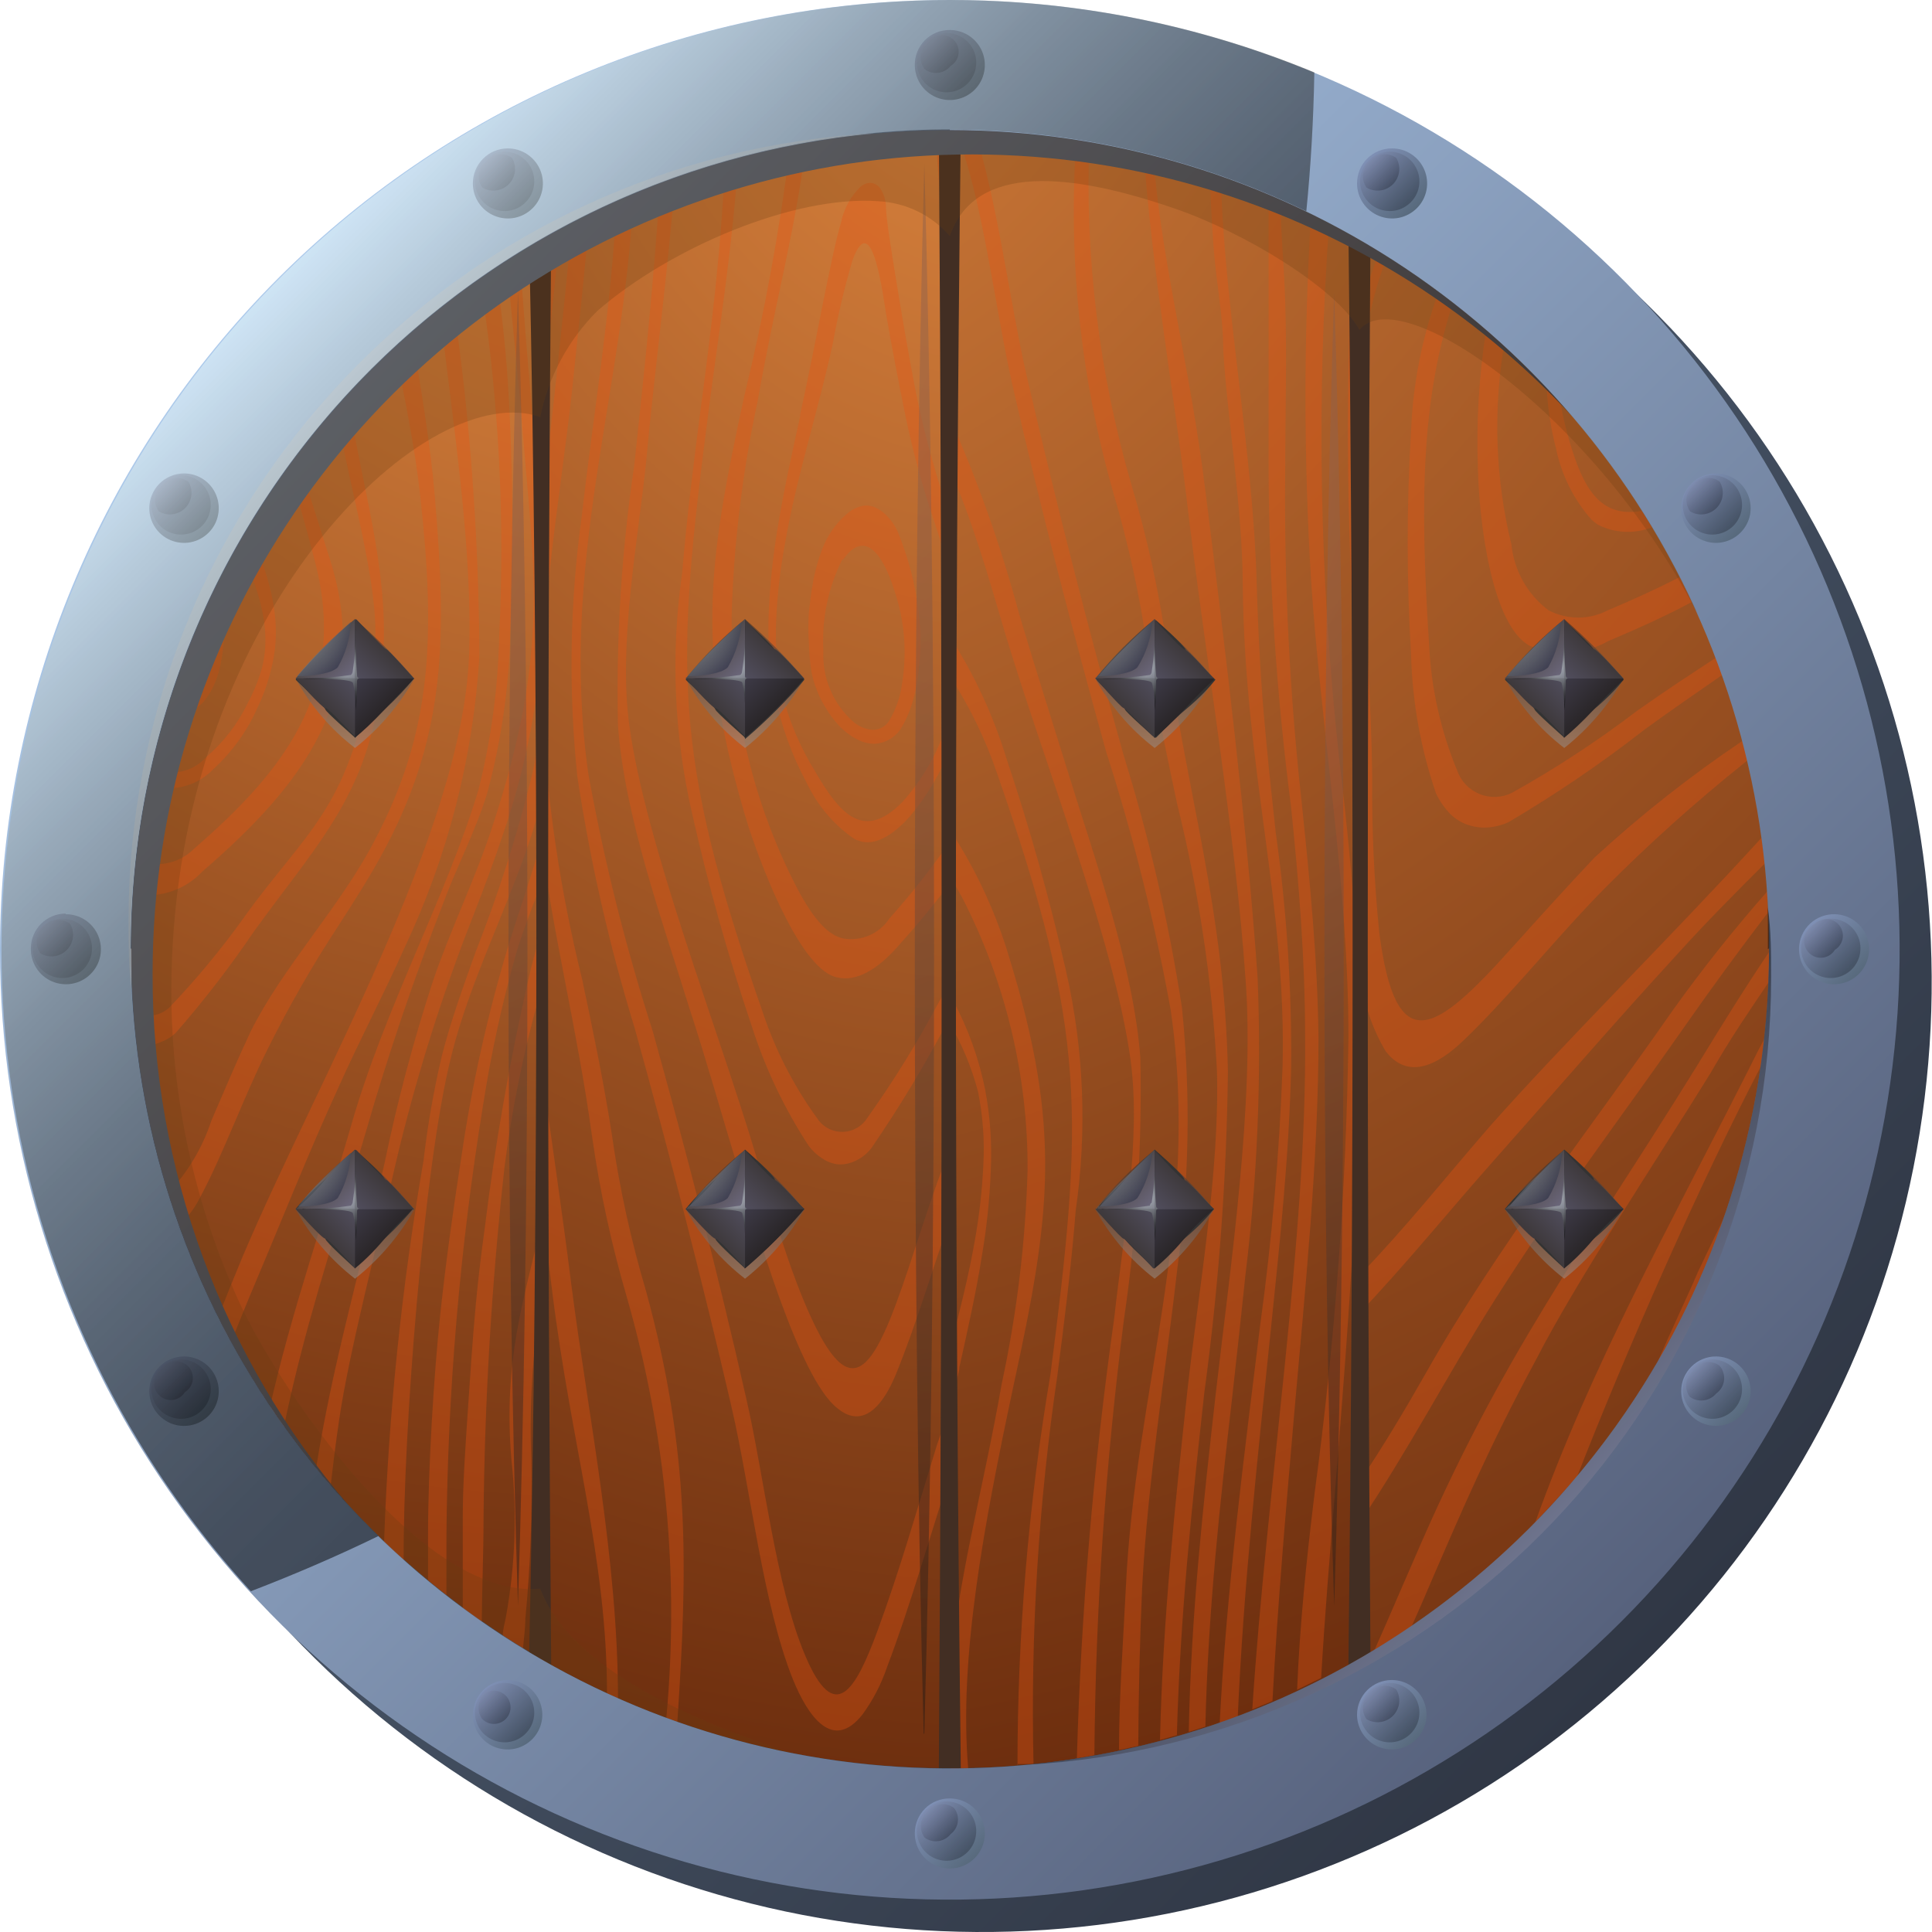 <svg width="40" height="40" viewBox="0 0 40 40" fill="none" xmlns="http://www.w3.org/2000/svg">
<rect width="40" height="40" fill="#E5E5E5"/>
<rect width="1232" height="290" transform="translate(-35 -60)" fill="white"/>
<g clip-path="url(#clip0_66_4318)">
<path fill-rule="evenodd" clip-rule="evenodd" d="M20.329 0.67C24.218 0.67 28.02 1.823 31.254 3.984C34.488 6.145 37.008 9.216 38.497 12.809C39.985 16.403 40.375 20.357 39.616 24.171C38.857 27.986 36.984 31.49 34.234 34.24C31.484 36.99 27.98 38.863 24.165 39.622C20.351 40.381 16.397 39.992 12.803 38.503C9.21 37.015 6.139 34.494 3.978 31.26C1.817 28.026 0.664 24.224 0.664 20.335C0.664 15.119 2.736 10.117 6.423 6.43C10.111 2.742 15.113 0.67 20.329 0.67Z" fill="url(#paint0_linear_66_4318)"/>
<path fill-rule="evenodd" clip-rule="evenodd" d="M2.704 19.634C2.702 22.613 3.485 25.539 4.973 28.119C6.462 30.698 8.605 32.84 11.184 34.328V4.959C8.607 6.446 6.467 8.585 4.978 11.161C3.489 13.737 2.705 16.659 2.704 19.634Z" fill="url(#paint1_radial_66_4318)"/>
<path fill-rule="evenodd" clip-rule="evenodd" d="M11.184 4.959V34.34C13.762 35.831 16.688 36.614 19.665 36.608V2.692C16.688 2.686 13.762 3.468 11.184 4.959Z" fill="url(#paint2_radial_66_4318)"/>
<path fill-rule="evenodd" clip-rule="evenodd" d="M19.665 2.692V36.608C22.647 36.616 25.577 35.833 28.158 34.34V4.959C25.581 3.468 22.655 2.686 19.677 2.692H19.665Z" fill="url(#paint3_radial_66_4318)"/>
<path fill-rule="evenodd" clip-rule="evenodd" d="M28.158 4.959V34.34C30.737 32.852 32.879 30.71 34.368 28.132C35.857 25.553 36.641 22.628 36.641 19.65C36.641 16.672 35.857 13.746 34.368 11.168C32.879 8.589 30.737 6.448 28.158 4.959Z" fill="url(#paint4_radial_66_4318)"/>
<g style="mix-blend-mode:multiply" opacity="0.35">
<path d="M10.41 33.867C10.41 33.738 10.447 33.615 10.472 33.492C10.669 32.412 10.709 31.308 10.588 30.217C10.416 28.158 10.847 26.917 11.203 25.362V26.904C11.025 27.997 10.957 29.104 11 30.21C11.024 31.312 10.983 32.414 10.877 33.511C10.877 33.707 10.847 33.91 10.828 34.125L10.429 33.873L10.41 33.867ZM9.581 33.289C9.581 32.675 9.581 32.06 9.581 31.446C9.581 30.702 9.636 29.959 9.685 29.221C9.734 28.484 9.783 27.734 9.851 27.003C9.9 26.486 9.962 25.958 10.035 25.436C10.251 23.675 10.559 21.928 10.957 20.2C11.019 19.936 11.086 19.696 11.154 19.468V20.661C10.834 21.805 10.598 22.972 10.447 24.151C10.178 26.576 10.032 29.012 10.011 31.452C10.011 32.165 9.98 32.871 9.974 33.584L9.55 33.277L9.581 33.289ZM8.862 32.724C8.862 32.41 8.862 32.109 8.862 31.778C8.862 30.444 8.978 28.49 9.12 27.162C9.236 26.093 9.384 25.03 9.55 23.967C9.763 22.501 10.083 21.053 10.508 19.634C10.717 18.952 10.976 18.215 11.184 17.496V18.344C11.012 18.805 10.834 19.253 10.699 19.696C10.399 20.749 10.165 21.821 9.998 22.904C9.521 25.844 9.268 28.817 9.243 31.796C9.243 32.214 9.243 32.626 9.243 33.025L8.874 32.73L8.862 32.724ZM7.952 31.925C8.043 29.277 8.316 26.639 8.769 24.028C8.853 23.296 8.98 22.57 9.15 21.853C9.335 21.128 9.593 20.421 9.845 19.714C10.319 18.513 10.711 17.281 11.019 16.027C11.092 15.705 11.148 15.379 11.184 15.05V16.697C10.693 18.479 9.759 20.157 9.341 21.877C8.776 24.102 8.339 29.731 8.358 32.325L7.952 31.925ZM11.184 6.324C11.148 5.887 11.111 5.451 11.08 5.027L11.184 4.965V6.324ZM6.545 30.395C6.883 28.262 7.399 26.542 7.964 24.071C8.226 22.804 8.559 21.553 8.96 20.323C9.329 19.235 9.851 18.172 10.189 17.127C11.418 13.391 11.037 11.781 10.803 8.69C10.711 7.596 10.582 6.483 10.49 5.389C10.576 5.328 10.668 5.273 10.761 5.217C10.828 6.373 10.932 7.54 11.031 8.671C11.086 9.384 11.148 10.048 11.191 10.687V13.686C11.075 14.9 10.817 16.096 10.422 17.25C10.232 17.822 10.023 18.381 9.808 18.934C9.143 20.619 8.6 22.351 8.186 24.114C7.841 25.645 7.227 27.992 7.024 29.381C6.95 29.879 6.895 30.333 6.846 30.757C6.741 30.641 6.643 30.518 6.545 30.395ZM5.592 29.117C6.035 27.15 6.705 25.264 7.264 23.322C7.964 20.863 9.23 18.596 9.906 16.353C10.17 15.303 10.314 14.227 10.336 13.145C10.459 10.68 10.325 8.208 9.937 5.77L10.263 5.549C10.367 6.336 10.466 7.129 10.515 7.921C10.623 9.671 10.64 11.425 10.564 13.176C10.533 14.268 10.374 15.353 10.091 16.408C9.857 17.182 9.476 17.901 9.193 18.657C8.579 20.237 8.044 21.804 7.577 23.426C7.055 25.221 6.508 26.824 6.065 28.693C5.998 28.975 5.936 29.264 5.875 29.547C5.783 29.412 5.684 29.276 5.592 29.135V29.117ZM3.423 14.718C3.506 14.745 3.594 14.758 3.681 14.755C3.784 14.754 3.887 14.733 3.982 14.694C4.073 14.659 4.153 14.602 4.216 14.528C4.302 14.423 4.375 14.307 4.431 14.184C4.491 14.047 4.536 13.905 4.566 13.759C4.604 13.571 4.627 13.38 4.634 13.188C4.649 13.008 4.649 12.827 4.634 12.647C4.6 12.456 4.555 12.267 4.498 12.082C4.408 12.266 4.322 12.45 4.24 12.635C4.359 13.021 4.375 13.432 4.289 13.827C4.251 14.052 4.156 14.264 4.013 14.442C3.946 14.503 3.865 14.546 3.776 14.565C3.687 14.585 3.595 14.58 3.509 14.552L3.454 14.724L3.423 14.718ZM2.808 17.791C2.891 17.835 2.98 17.864 3.073 17.877C3.242 17.905 3.416 17.893 3.579 17.84C3.743 17.788 3.892 17.697 4.013 17.576C5.856 15.978 7.202 14.312 6.532 11.67C6.336 10.896 6.139 10.226 5.961 9.617C6.022 9.538 6.078 9.458 6.139 9.384C6.336 10.029 6.569 10.742 6.834 11.59C7.719 14.386 6.262 16.254 4.191 18.043C4.035 18.21 3.844 18.34 3.631 18.425C3.419 18.51 3.19 18.547 2.962 18.534C2.885 18.521 2.81 18.496 2.741 18.461C2.741 18.233 2.778 18.012 2.796 17.791H2.808ZM2.772 20.962C2.889 21.02 3.022 21.042 3.152 21.025C3.283 21.007 3.405 20.951 3.503 20.863C4.055 20.285 4.567 19.669 5.033 19.02C6.342 17.176 7.331 16.721 7.749 13.489C7.891 12.352 7.35 10.539 6.975 8.616C6.975 8.567 6.975 8.511 6.944 8.462L7.202 8.173L7.258 8.53C7.522 10.158 8.02 11.762 7.94 13.446C7.811 16.273 6.711 17.275 5.267 19.272C4.766 20.012 4.22 20.72 3.632 21.392C3.539 21.476 3.43 21.541 3.312 21.582C3.202 21.63 3.082 21.651 2.962 21.644H2.815C2.79 21.451 2.772 21.261 2.759 21.072L2.772 20.962ZM3.491 24.692C3.89 24.267 4.193 23.759 4.375 23.205C4.64 22.59 4.898 21.976 5.187 21.361C5.856 20.015 7.03 18.793 7.749 17.416C8.948 15.148 9.021 13.213 8.702 10.275C8.585 9.218 8.364 8.179 8.161 7.135L8.511 6.821C8.702 7.977 8.905 9.126 9.003 10.287C9.236 13.071 9.267 15.105 7.995 17.526C7.694 18.098 7.35 18.633 7.006 19.167C6.463 19.995 5.97 20.855 5.531 21.742C5.033 22.738 4.621 23.905 4.13 24.815C4.028 25.015 3.893 25.196 3.73 25.349C3.644 25.122 3.564 24.889 3.491 24.655V24.692ZM4.529 27.236C4.689 26.831 4.855 26.419 5.027 26.007C6.576 22.357 9.562 17.225 9.71 13.594C9.796 11.418 9.39 8.855 9.095 6.342L9.365 6.133C9.728 8.606 9.915 11.101 9.925 13.6C9.796 15.692 9.268 17.74 8.37 19.634C7.94 20.599 7.442 21.539 7.012 22.504C6.397 23.844 5.863 25.196 5.291 26.548C5.113 26.966 4.947 27.384 4.775 27.808C4.689 27.642 4.597 27.476 4.517 27.31L4.529 27.236ZM5.144 10.853C5.531 11.879 5.875 12.764 5.629 13.79C5.565 14.081 5.468 14.363 5.34 14.632C5.127 15.122 4.813 15.562 4.418 15.923C4.285 16.063 4.12 16.172 3.938 16.24C3.756 16.308 3.561 16.334 3.368 16.316C3.329 16.309 3.292 16.297 3.257 16.279C3.188 16.252 3.122 16.216 3.06 16.174C3.06 16.076 3.103 15.972 3.128 15.873C3.311 15.976 3.524 16.012 3.731 15.977C3.938 15.941 4.127 15.835 4.265 15.677C4.63 15.367 4.925 14.984 5.131 14.552C5.252 14.327 5.349 14.09 5.42 13.845C5.648 12.96 5.322 12.168 4.947 11.252C5.015 11.135 5.082 11.019 5.156 10.902L5.144 10.853Z" fill="#E85211"/>
</g>
<g style="mix-blend-mode:multiply" opacity="0.35">
<path d="M19.665 24.28C19.677 24.076 19.677 23.87 19.665 23.666C19.671 23.553 19.671 23.44 19.665 23.328V24.293V24.28ZM19.665 34.727C19.819 32.693 20.329 30.985 20.741 28.643C21.053 27.192 21.232 25.715 21.275 24.231C21.284 22.26 20.816 20.316 19.911 18.565C19.825 18.411 19.745 18.27 19.665 18.147V17.176C20.201 17.992 20.615 18.883 20.894 19.819C21.988 23.389 21.755 25.147 20.98 28.705C20.366 31.593 19.849 34.334 20.046 36.62H19.683V34.715L19.665 34.727ZM21.066 36.571C21.064 33.852 21.293 31.139 21.748 28.459C22.437 23.119 22.51 21.361 20.642 16.009C20.402 15.3 20.074 14.625 19.665 13.999V13.139V13.176C20.171 13.962 20.566 14.814 20.839 15.707C21.322 17.146 21.732 18.609 22.068 20.089C22.442 21.722 22.511 23.409 22.271 25.067C22.178 26.241 22.037 27.353 21.89 28.49C21.499 31.148 21.335 33.835 21.398 36.522H21.06L21.066 36.571ZM22.295 36.423C22.382 33.363 22.641 30.31 23.07 27.279C23.254 25.602 23.629 23.592 23.408 21.951C23.076 19.493 21.564 15.64 20.796 13.065C20.611 12.45 20.249 11.135 19.813 10.066L19.647 9.691V8.61C20.239 9.94 20.726 11.314 21.103 12.721C21.435 13.839 21.791 14.952 22.136 16.064C22.682 17.834 23.469 20.021 23.61 21.902C23.648 23.709 23.535 25.516 23.272 27.304C22.888 30.302 22.683 33.321 22.658 36.343L22.295 36.405V36.423ZM23.168 36.227C23.168 35.114 23.254 34.002 23.309 32.877C23.5 28.779 24.87 25.257 24.237 20.906C23.91 19.101 23.465 17.319 22.904 15.572C22.209 13.077 21.552 10.552 20.968 8.001C20.593 6.36 20.353 4.117 19.776 2.673H20.169C20.654 4.185 20.9 6.225 21.257 7.786C21.871 10.435 22.541 13.059 23.266 15.646C23.796 17.353 24.199 19.097 24.471 20.863C24.654 22.655 24.623 24.462 24.378 26.247C24.127 28.453 23.764 30.641 23.647 32.871C23.598 33.965 23.573 35.053 23.567 36.147L23.192 36.227H23.168ZM22.553 2.913C22.459 5.327 22.755 7.741 23.432 10.06C23.755 11.147 23.997 12.256 24.157 13.378C24.581 16.494 25.349 18.817 25.423 22.178C25.396 24.411 25.232 26.64 24.932 28.852C24.68 31.151 24.434 33.437 24.366 35.926L24.016 36.024C24.077 33.48 24.329 31.151 24.581 28.816C24.815 26.689 25.251 24.305 25.196 22.178C25.097 20.313 24.821 18.461 24.372 16.648C24.145 15.572 23.924 14.546 23.758 13.446C23.6 12.342 23.361 11.252 23.045 10.183C22.37 7.818 22.112 5.354 22.283 2.901L22.535 2.937L22.553 2.913ZM23.875 3.196C24.041 5.451 24.631 7.497 24.962 10.207C25.38 13.532 25.823 17.176 26.038 20.249C26.119 22.301 26.035 24.356 25.786 26.394C25.7 27.224 25.608 28.06 25.515 28.895C25.257 31.138 25.012 33.345 24.956 35.747L24.612 35.858C24.661 33.4 24.913 31.145 25.171 28.852C25.472 26.222 25.983 22.805 25.786 20.249C25.571 17.176 24.944 13.544 24.557 10.238C24.286 8.057 23.856 5.586 23.678 3.165L23.881 3.214L23.875 3.196ZM25.282 3.626C25.282 3.718 25.282 3.804 25.282 3.896C25.38 6.532 25.946 9.427 26.019 12.082C26.05 13.145 26.105 14.208 26.21 15.271C26.277 16.015 26.351 16.654 26.413 17.238C26.64 18.846 26.746 20.468 26.732 22.093C26.689 23.936 26.499 25.706 26.314 27.5C26.038 30.167 25.743 32.871 25.626 35.563L25.251 35.698C25.392 32.914 25.767 30.081 26.087 27.463C26.332 25.682 26.488 23.89 26.554 22.093C26.64 18.743 25.773 15.947 25.73 12.143C25.73 10.564 25.399 8.567 25.325 7.227C25.325 6.717 25.245 6.207 25.184 5.697C25.085 4.886 25.085 4.21 25.03 3.552L25.288 3.644L25.282 3.626ZM26.511 4.117C26.511 4.781 26.585 5.457 26.609 6.238C26.646 7.424 26.609 8.603 26.609 9.79C26.586 12.078 26.701 14.367 26.953 16.642C27.119 18.239 27.279 19.862 27.298 21.478C27.298 23.991 27.021 26.708 26.8 29.215C26.628 31.206 26.456 33.166 26.345 35.219L25.927 35.391C26.234 30.714 27.058 25.626 27.021 21.478C27.021 19.874 26.892 18.264 26.726 16.672C26.431 14.394 26.277 12.099 26.265 9.802C26.265 8.616 26.265 7.442 26.265 6.256C26.265 5.432 26.265 4.707 26.265 3.988L26.56 4.111L26.511 4.117ZM27.519 4.609C27.254 8.272 27.32 11.952 27.715 15.603C27.9 17.164 28.06 18.731 28.121 20.286V23.168C28.053 25.743 27.838 28.41 27.636 30.936C27.531 32.208 27.427 33.461 27.353 34.74L26.855 34.985C26.91 33.658 27.046 32.306 27.218 30.911C27.638 27.787 27.872 24.642 27.918 21.49C27.918 18.307 27.353 15.173 27.144 12.008C26.99 9.485 26.99 6.954 27.144 4.431L27.488 4.609H27.519ZM28.133 14.534C27.874 11.324 27.837 8.1 28.023 4.886L28.146 4.959V14.552L28.133 14.534ZM19.653 20.575L19.733 20.716C20.044 21.294 20.268 21.916 20.396 22.559C20.501 23.112 20.54 23.675 20.513 24.237C20.49 24.828 20.429 25.418 20.329 26.001C20.206 26.781 20.028 27.562 19.862 28.312V28.348C19.788 28.674 19.72 28.963 19.659 29.301V27.955C19.856 27.199 20.052 26.437 20.181 25.694C20.276 25.166 20.336 24.632 20.36 24.096C20.386 23.595 20.348 23.094 20.249 22.602C20.114 22.089 19.907 21.596 19.634 21.14V20.593L19.653 20.575Z" fill="#E85211"/>
</g>
<g style="mix-blend-mode:multiply" opacity="0.35">
<path d="M19.555 36.608C19.591 36.405 19.622 36.196 19.659 35.993V36.608H19.555ZM16.838 12.026C16.795 12.248 16.771 12.463 16.746 12.684C16.733 12.889 16.733 13.094 16.746 13.299C16.751 13.504 16.77 13.71 16.801 13.913C16.825 14.041 16.862 14.167 16.912 14.288C16.954 14.402 17.008 14.511 17.072 14.614C17.133 14.725 17.205 14.83 17.287 14.927C17.357 15.016 17.438 15.096 17.526 15.167C17.61 15.233 17.7 15.288 17.797 15.333C17.893 15.376 17.998 15.399 18.104 15.4C18.21 15.395 18.313 15.365 18.405 15.314C18.498 15.264 18.578 15.192 18.639 15.105C18.728 14.964 18.8 14.814 18.854 14.657C18.914 14.48 18.959 14.3 18.989 14.116C19.027 13.872 19.05 13.625 19.057 13.378C19.063 13.146 19.051 12.914 19.02 12.684C18.988 12.402 18.936 12.123 18.866 11.848C18.793 11.57 18.703 11.297 18.596 11.031C18.544 10.905 18.469 10.791 18.375 10.693C18.293 10.603 18.192 10.534 18.08 10.49C17.988 10.459 17.889 10.459 17.797 10.49C17.691 10.523 17.595 10.58 17.514 10.656C17.405 10.753 17.308 10.862 17.225 10.982C17.143 11.103 17.075 11.232 17.023 11.369C16.948 11.569 16.889 11.774 16.844 11.983L16.838 12.026ZM17.453 11.59C17.907 10.933 18.288 11.498 18.51 12.205C18.727 12.83 18.784 13.5 18.676 14.153C18.64 14.431 18.546 14.699 18.399 14.939C18.362 14.992 18.314 15.034 18.257 15.065C18.2 15.094 18.137 15.11 18.073 15.111C17.921 15.101 17.776 15.04 17.662 14.939C17.456 14.756 17.294 14.529 17.188 14.275C17.081 14.021 17.033 13.746 17.047 13.471C17.011 12.816 17.146 12.164 17.441 11.578L17.453 11.59ZM16.691 2.95C16.488 4.683 16.046 6.256 15.683 8.321C15.371 9.772 15.192 11.249 15.148 12.733C15.134 14.707 15.602 16.654 16.512 18.405C16.857 19.057 17.164 19.376 17.471 19.432C17.651 19.461 17.835 19.437 18.002 19.364C18.169 19.291 18.311 19.172 18.411 19.02C18.851 18.526 19.261 18.007 19.64 17.465V18.325C19.309 18.768 18.946 19.198 18.565 19.622C18.184 20.046 17.748 20.335 17.336 20.237C16.617 20.101 15.836 18.153 15.492 17.102C14.399 13.532 14.632 11.774 15.406 8.216C15.822 6.511 16.14 4.783 16.359 3.042L16.691 2.981V2.95ZM19.665 5.5C19.506 4.563 19.407 3.617 19.37 2.667H19.665V5.5ZM15.29 3.232C15.161 5.181 14.884 6.852 14.675 8.474C13.981 13.815 13.913 15.578 15.781 20.925C16.041 21.718 16.423 22.467 16.912 23.143C16.964 23.227 17.035 23.297 17.119 23.347C17.203 23.398 17.299 23.427 17.397 23.433C17.495 23.439 17.593 23.422 17.683 23.382C17.773 23.342 17.852 23.281 17.914 23.205C18.477 22.421 18.986 21.6 19.438 20.747L19.665 20.353V21.066C19.178 22.002 18.634 22.907 18.037 23.776C17.953 23.883 17.846 23.97 17.723 24.028C17.613 24.084 17.49 24.112 17.367 24.108C17.248 24.098 17.134 24.058 17.035 23.991C16.917 23.917 16.815 23.821 16.734 23.709C16.233 22.94 15.838 22.107 15.56 21.232C15.074 19.794 14.664 18.331 14.331 16.851C13.954 15.218 13.884 13.531 14.122 11.873C14.22 10.699 14.362 9.587 14.509 8.45C14.718 6.864 14.927 5.236 15.013 3.343L15.314 3.257L15.29 3.232ZM13.981 3.656C13.827 5.678 13.55 7.669 13.366 9.673C13.182 11.35 12.807 13.36 13.028 15.007C13.36 17.465 14.872 21.312 15.64 23.887C15.824 24.502 16.187 25.817 16.623 26.886C17.6 29.258 18.073 28.453 18.805 26.271C19.069 25.479 19.327 24.655 19.616 23.912C19.639 23.84 19.666 23.771 19.696 23.703V25.165C19.309 26.265 18.958 27.451 18.559 28.428C18.16 29.405 17.711 29.467 17.342 29.16C16.537 28.545 15.646 25.392 15.296 24.243C14.945 23.094 14.638 21.988 14.27 20.863C13.723 19.094 12.93 16.906 12.795 15.025C12.754 13.218 12.867 11.411 13.133 9.624C13.341 7.669 13.55 5.727 13.667 3.767L13.981 3.65V3.656ZM13.114 3.994V4.037C12.918 8.143 11.566 11.645 12.18 16.015C12.506 17.82 12.952 19.602 13.514 21.349C14.208 23.844 14.866 26.37 15.443 28.92C15.824 30.567 16.058 32.828 16.672 34.279C17.287 35.729 17.711 34.998 18.166 33.769C18.62 32.539 19.001 31.206 19.395 29.928L19.64 29.209V30.622C19.216 31.925 18.842 33.259 18.362 34.525C18.244 34.871 18.074 35.199 17.858 35.495C17.244 36.276 16.728 35.538 16.414 34.764C15.8 33.228 15.548 30.88 15.148 29.141C14.534 26.492 13.858 23.875 13.139 21.281C12.615 19.578 12.219 17.838 11.953 16.076C11.766 14.283 11.797 12.473 12.045 10.687C12.291 8.511 12.659 6.385 12.77 4.148L13.09 4.013L13.114 3.994ZM13.796 35.563C14.066 32.637 13.789 29.686 12.979 26.861C12.661 25.774 12.42 24.665 12.26 23.543C11.947 21.269 11.455 19.413 11.184 17.274V10.914C11.277 9.943 11.393 8.984 11.492 8.063C11.615 6.914 11.744 5.764 11.842 4.597L12.211 4.412C12.106 5.641 11.971 6.87 11.842 8.1C11.608 10.232 11.172 12.616 11.227 14.736C11.326 16.602 11.602 18.454 12.051 20.267C12.278 21.343 12.493 22.369 12.665 23.469C12.821 24.575 13.06 25.668 13.378 26.738C14.288 30.081 14.239 32.417 14.024 35.649L13.796 35.569V35.563ZM12.567 35.065C12.567 32.251 11.824 29.916 11.43 26.714C11.338 25.989 11.246 25.251 11.16 24.508V21.736C11.387 23.395 11.639 25.073 11.836 26.652C12.18 29.307 12.795 32.318 12.795 35.164L12.586 35.071L12.567 35.065ZM11.184 5.5L11.24 4.929L11.596 4.726C11.498 5.85 11.375 6.957 11.246 8.069C11.246 8.253 11.203 8.438 11.184 8.628V5.5ZM11.184 30.8C11.184 30.966 11.184 31.126 11.234 31.286C11.357 32.34 11.412 33.401 11.4 34.463L11.184 34.34V30.8ZM17.422 4.56C17.486 4.299 17.62 4.062 17.809 3.872C17.868 3.818 17.945 3.787 18.024 3.786C18.063 3.788 18.101 3.8 18.135 3.819C18.169 3.838 18.198 3.864 18.221 3.896C18.301 4.016 18.343 4.157 18.344 4.302C18.344 4.486 18.43 5.045 18.559 5.832C18.663 6.483 18.799 7.276 18.965 8.143C19.122 8.894 19.319 9.637 19.555 10.367L19.683 10.797V11.922C19.585 11.553 19.468 11.178 19.339 10.785C19.106 10.096 18.913 9.395 18.762 8.683C18.596 7.872 18.454 7.129 18.35 6.526C18.282 6.121 18.055 4.277 17.649 5.389C17.483 5.953 17.348 6.526 17.244 7.104C16.949 8.468 16.488 9.882 16.254 11.246C16.155 11.773 16.093 12.307 16.07 12.844C16.046 13.345 16.085 13.846 16.187 14.337C16.333 14.921 16.57 15.479 16.887 15.99C17.404 16.875 17.889 17.41 18.682 16.605C19.067 16.177 19.363 15.678 19.555 15.136C19.604 15.007 19.647 14.872 19.69 14.73V15.443C19.492 15.976 19.203 16.471 18.835 16.906C18.479 17.305 18.104 17.52 17.791 17.41C17.75 17.399 17.71 17.382 17.674 17.361C17.256 17.068 16.922 16.672 16.703 16.211C16.391 15.633 16.167 15.012 16.039 14.368C15.932 13.813 15.891 13.248 15.916 12.684C15.942 12.095 16.003 11.508 16.101 10.926C16.23 10.14 16.402 9.359 16.568 8.616V8.579C16.74 7.78 16.887 7.049 17.01 6.416C17.182 5.574 17.311 4.922 17.434 4.535L17.422 4.56Z" fill="#E85211"/>
</g>
<g style="mix-blend-mode:multiply" opacity="0.35">
<path d="M34.303 28.238C34.598 27.543 34.918 26.886 35.157 26.327C35.342 25.939 35.526 25.552 35.717 25.165C35.35 26.234 34.877 27.264 34.303 28.238ZM31.79 31.507C32.951 28.275 34.543 25.423 36.092 22.363C36.245 22.068 36.393 21.748 36.552 21.472L36.479 22.037C35.194 24.495 33.652 28.01 32.656 30.561C32.38 30.887 32.097 31.175 31.796 31.507H31.79ZM28.465 34.144C28.742 33.529 29 32.914 29.27 32.3C31.114 27.998 32.767 25.896 35.133 22.068C35.624 21.263 36.11 20.476 36.645 19.683C36.645 19.892 36.645 20.095 36.645 20.298C36.227 20.913 35.809 21.527 35.416 22.215C34.359 23.93 32.638 26.517 31.808 28.14C30.831 29.946 30.253 31.311 29.719 32.54C29.553 32.927 29.393 33.302 29.227 33.67C28.969 33.849 28.711 34.014 28.447 34.174L28.465 34.144ZM28.158 30.659C28.631 29.952 29.067 29.227 29.51 28.447C31.028 25.761 32.89 23.42 34.641 20.906C35.256 20.046 35.913 19.223 36.596 18.448C36.596 18.596 36.596 18.749 36.596 18.903C36.03 19.647 35.477 20.396 34.936 21.171C33.56 23.143 32.245 24.858 30.923 26.953C29.971 28.459 29.16 30.026 28.133 31.55V30.659H28.158ZM31.138 7.159C30.911 8.526 30.963 9.925 31.292 11.271C31.319 11.539 31.401 11.798 31.533 12.033C31.665 12.268 31.845 12.473 32.06 12.635C32.25 12.734 32.461 12.786 32.675 12.786C32.889 12.786 33.1 12.734 33.289 12.635C33.812 12.414 34.316 12.186 34.789 11.94C34.875 12.106 34.961 12.278 35.041 12.457C34.494 12.752 33.904 13.016 33.295 13.274C33.05 13.413 32.777 13.495 32.496 13.511C32.214 13.529 31.933 13.481 31.673 13.372C30.88 12.948 30.622 10.791 30.598 9.685C30.563 8.729 30.621 7.772 30.77 6.827C30.899 6.938 31.022 7.043 31.145 7.159H31.138ZM30.081 6.268C29.467 8.179 29.375 10.127 29.59 13.378C29.634 14.261 29.83 15.13 30.167 15.947C30.205 16.057 30.266 16.158 30.346 16.243C30.425 16.327 30.522 16.394 30.63 16.438C30.738 16.483 30.854 16.503 30.97 16.499C31.086 16.495 31.2 16.466 31.304 16.414C32.206 15.911 33.07 15.344 33.892 14.718C34.506 14.282 35.028 13.944 35.526 13.618C35.569 13.735 35.618 13.852 35.655 13.975C35.164 14.319 34.629 14.681 34.057 15.099C33.158 15.801 32.214 16.443 31.231 17.023C31.089 17.087 30.937 17.125 30.782 17.133C30.631 17.14 30.48 17.115 30.34 17.059C30.208 17.006 30.091 16.925 29.995 16.82C29.887 16.703 29.798 16.571 29.731 16.427C29.414 15.502 29.24 14.534 29.215 13.557C29.121 12.009 29.121 10.458 29.215 8.911C29.254 7.937 29.445 6.975 29.78 6.059C29.872 6.127 29.965 6.195 30.051 6.268H30.081ZM28.723 5.31C28.553 5.739 28.423 6.183 28.336 6.637C27.906 9.095 28.385 13.341 28.41 16.082C28.4 17.162 28.449 18.241 28.557 19.315C28.901 21.951 29.713 21.392 31.28 19.647C31.845 19.02 32.46 18.338 33.013 17.754C33.974 16.87 35.001 16.061 36.085 15.333C36.116 15.468 36.153 15.603 36.184 15.738L36.079 15.824C35.093 16.615 34.151 17.461 33.259 18.356C32.257 19.364 31.274 20.611 30.303 21.539C29.535 22.277 29.024 22.203 28.686 21.761C28.384 21.249 28.203 20.675 28.158 20.083V6.391C28.268 5.998 28.41 5.605 28.564 5.205C28.623 5.236 28.68 5.271 28.736 5.31H28.723ZM28.158 26.394C29.098 25.423 29.946 24.354 30.843 23.322C32.429 21.533 34.531 19.468 36.479 17.336C36.479 17.514 36.528 17.692 36.546 17.871C35.932 18.485 35.317 19.1 34.703 19.782C33.431 21.165 32.208 22.584 30.96 23.991C30.02 25.048 29.117 26.167 28.152 27.181V26.394H28.158ZM34.211 10.914C34.029 10.987 33.833 11.02 33.637 11.01C33.441 11.001 33.249 10.949 33.074 10.859L32.957 10.767C32.583 10.345 32.327 9.832 32.214 9.279C32.11 8.877 32.046 8.465 32.023 8.05L32.312 8.364C32.361 8.633 32.424 8.9 32.503 9.163C32.773 10.078 33.117 10.736 33.99 10.576L34.199 10.914H34.211Z" fill="#E85211"/>
</g>
<path style="mix-blend-mode:screen" opacity="0.5" fill-rule="evenodd" clip-rule="evenodd" d="M10.724 33.246C10.601 29.418 10.527 24.723 10.527 19.647C10.527 14.571 10.601 9.882 10.724 6.053C10.847 9.882 10.92 14.577 10.92 19.647C10.92 24.716 10.847 29.418 10.724 33.246Z" fill="url(#paint5_radial_66_4318)"/>
<path style="mix-blend-mode:screen" opacity="0.5" fill-rule="evenodd" clip-rule="evenodd" d="M19.124 35.901C19.001 31.311 18.94 25.712 18.94 19.634C18.94 13.557 19.014 7.958 19.137 3.386C19.266 7.964 19.339 13.575 19.339 19.634C19.339 25.694 19.266 31.311 19.137 35.889L19.124 35.901Z" fill="url(#paint6_radial_66_4318)"/>
<path style="mix-blend-mode:screen" opacity="0.5" fill-rule="evenodd" clip-rule="evenodd" d="M27.623 33.246C27.494 29.418 27.421 24.723 27.421 19.647C27.421 14.571 27.494 9.882 27.623 6.053C27.746 9.882 27.82 14.577 27.82 19.647C27.82 24.716 27.746 29.418 27.623 33.246Z" fill="url(#paint7_radial_66_4318)"/>
<path fill-rule="evenodd" clip-rule="evenodd" d="M11.412 34.469C11.326 24.637 11.326 14.681 11.412 4.83L10.957 5.088C11.154 14.03 11.154 24.84 10.957 34.211L11.412 34.469ZM19.438 2.692C19.515 13.987 19.515 25.292 19.438 36.608H19.892C19.757 25.317 19.757 14.011 19.892 2.692H19.438ZM27.918 4.83C28.033 14.663 28.033 24.542 27.918 34.469L28.373 34.211C28.299 24.502 28.299 14.794 28.373 5.088L27.918 4.83Z" fill="#422E23"/>
<path style="mix-blend-mode:multiply" opacity="0.5" fill-rule="evenodd" clip-rule="evenodd" d="M7.35 15.486C6.845 15.098 6.426 14.608 6.121 14.048C6.484 13.595 6.896 13.183 7.35 12.819C7.79 13.197 8.201 13.608 8.579 14.048C8.267 14.603 7.849 15.092 7.35 15.486Z" fill="url(#paint8_linear_66_4318)"/>
<path fill-rule="evenodd" clip-rule="evenodd" d="M7.35 15.271C7.35 15.271 6.735 14.73 6.735 14.687C6.735 14.644 6.121 14.073 6.121 14.073C6.497 13.631 6.908 13.22 7.35 12.844C7.35 12.844 7.964 13.391 7.964 13.458C7.964 13.526 8.579 14.073 8.548 14.073C8.431 14.22 8.216 14.454 7.964 14.687C7.712 14.921 7.473 15.154 7.35 15.271Z" fill="#333333"/>
<path fill-rule="evenodd" clip-rule="evenodd" d="M7.35 14.048V12.819C6.908 13.195 6.497 13.606 6.121 14.048H7.35Z" fill="url(#paint9_linear_66_4318)"/>
<path fill-rule="evenodd" clip-rule="evenodd" d="M7.35 12.825V14.054H8.579C8.579 14.054 8.032 13.44 7.995 13.44C7.958 13.44 7.381 12.825 7.381 12.825H7.35Z" fill="url(#paint10_linear_66_4318)"/>
<path fill-rule="evenodd" clip-rule="evenodd" d="M8.573 14.048H7.344V15.277C7.491 15.161 7.725 14.945 7.958 14.694C8.192 14.441 8.425 14.202 8.542 14.079L8.573 14.048Z" fill="url(#paint11_linear_66_4318)"/>
<path fill-rule="evenodd" clip-rule="evenodd" d="M7.35 15.271V14.042H6.121C6.121 14.042 6.662 14.657 6.735 14.657C6.809 14.657 7.35 15.271 7.35 15.241V15.271Z" fill="url(#paint12_linear_66_4318)"/>
<path style="mix-blend-mode:screen" opacity="0.5" fill-rule="evenodd" clip-rule="evenodd" d="M6.256 14.048C6.593 14.048 6.93 14.023 7.264 13.975C7.283 13.959 7.296 13.937 7.301 13.913C7.35 13.588 7.37 13.259 7.362 12.93C7.362 13.274 7.362 13.649 7.393 13.987C7.393 13.995 7.394 14.002 7.398 14.009C7.401 14.017 7.405 14.023 7.411 14.028C7.417 14.034 7.424 14.037 7.431 14.04C7.439 14.042 7.447 14.043 7.454 14.042H8.118H7.442C7.429 14.043 7.418 14.049 7.409 14.058C7.4 14.067 7.394 14.079 7.393 14.091C7.393 14.288 7.393 14.485 7.362 14.706C7.37 14.516 7.351 14.325 7.307 14.14C7.276 14.036 6.416 14.067 6.268 14.048H6.256Z" fill="url(#paint13_radial_66_4318)"/>
<path style="mix-blend-mode:screen" opacity="0.5" fill-rule="evenodd" clip-rule="evenodd" d="M6.17 13.999C6.391 13.999 6.852 13.962 6.993 13.815C7.159 13.528 7.252 13.205 7.264 12.874C7.116 12.997 6.913 13.188 6.692 13.409C6.502 13.595 6.322 13.789 6.151 13.993L6.17 13.999Z" fill="url(#paint14_radial_66_4318)"/>
<path style="mix-blend-mode:multiply" opacity="0.5" fill-rule="evenodd" clip-rule="evenodd" d="M15.425 15.486C14.92 15.098 14.501 14.608 14.196 14.048C14.559 13.595 14.971 13.183 15.425 12.819C15.865 13.197 16.276 13.608 16.654 14.048C16.342 14.603 15.924 15.092 15.425 15.486Z" fill="url(#paint15_linear_66_4318)"/>
<path fill-rule="evenodd" clip-rule="evenodd" d="M15.425 15.271C15.425 15.271 14.81 14.73 14.81 14.687C14.81 14.644 14.196 14.073 14.196 14.073C14.572 13.631 14.983 13.22 15.425 12.844C15.425 12.844 16.039 13.391 16.039 13.458C16.039 13.526 16.654 14.073 16.654 14.073C16.278 14.515 15.867 14.926 15.425 15.302V15.271Z" fill="#333333"/>
<path fill-rule="evenodd" clip-rule="evenodd" d="M15.425 14.048V12.819C14.983 13.195 14.572 13.606 14.196 14.048H15.425Z" fill="url(#paint16_linear_66_4318)"/>
<path fill-rule="evenodd" clip-rule="evenodd" d="M15.425 12.825V14.054H16.654C16.654 14.054 16.107 13.44 16.039 13.44C15.972 13.44 15.425 12.825 15.425 12.825Z" fill="url(#paint17_linear_66_4318)"/>
<path fill-rule="evenodd" clip-rule="evenodd" d="M16.648 14.048H15.419V15.277C15.861 14.901 16.272 14.49 16.648 14.048Z" fill="url(#paint18_linear_66_4318)"/>
<path fill-rule="evenodd" clip-rule="evenodd" d="M15.425 15.271V14.042H14.196C14.196 14.042 14.736 14.657 14.81 14.657C14.884 14.657 15.425 15.271 15.425 15.241V15.271Z" fill="url(#paint19_linear_66_4318)"/>
<path style="mix-blend-mode:screen" opacity="0.5" fill-rule="evenodd" clip-rule="evenodd" d="M14.331 14.048C14.664 14.047 14.997 14.023 15.326 13.975C15.346 13.959 15.359 13.937 15.363 13.913C15.412 13.588 15.433 13.259 15.425 12.93C15.425 13.274 15.425 13.649 15.425 13.987C15.424 13.994 15.425 14.002 15.427 14.009C15.429 14.016 15.433 14.023 15.439 14.028C15.444 14.034 15.451 14.037 15.458 14.04C15.465 14.042 15.473 14.043 15.48 14.042H16.15H15.474C15.461 14.043 15.45 14.049 15.441 14.058C15.432 14.067 15.426 14.079 15.425 14.091C15.425 14.288 15.425 14.485 15.425 14.706C15.43 14.516 15.411 14.326 15.37 14.14C15.37 14.036 14.478 14.067 14.331 14.048Z" fill="url(#paint20_radial_66_4318)"/>
<path style="mix-blend-mode:screen" opacity="0.5" fill-rule="evenodd" clip-rule="evenodd" d="M14.245 13.999C14.466 13.999 14.927 13.962 15.068 13.815C15.235 13.528 15.334 13.206 15.357 12.874C15.21 12.997 15.007 13.188 14.786 13.409C14.596 13.595 14.415 13.789 14.245 13.993V13.999Z" fill="url(#paint21_radial_66_4318)"/>
<path style="mix-blend-mode:multiply" opacity="0.5" fill-rule="evenodd" clip-rule="evenodd" d="M23.905 15.486C23.4 15.098 22.982 14.608 22.676 14.048C23.04 13.595 23.452 13.183 23.905 12.819C24.346 13.197 24.756 13.608 25.134 14.048C24.823 14.603 24.405 15.092 23.905 15.486Z" fill="url(#paint22_linear_66_4318)"/>
<path fill-rule="evenodd" clip-rule="evenodd" d="M23.905 15.271C23.905 15.271 23.291 14.73 23.291 14.687C23.291 14.644 22.676 14.073 22.707 14.073C23.083 13.631 23.494 13.22 23.936 12.844C23.936 12.844 24.551 13.391 24.551 13.458C24.551 13.526 25.165 14.073 25.165 14.073C25.048 14.22 24.833 14.454 24.551 14.687C24.268 14.921 24.059 15.154 23.936 15.271H23.905Z" fill="#333333"/>
<path fill-rule="evenodd" clip-rule="evenodd" d="M23.905 14.048V12.819C23.463 13.195 23.052 13.606 22.676 14.048H23.905Z" fill="url(#paint23_linear_66_4318)"/>
<path fill-rule="evenodd" clip-rule="evenodd" d="M23.905 12.825V14.054H25.134C25.134 14.054 24.587 13.44 24.52 13.44C24.452 13.44 23.905 12.825 23.905 12.825Z" fill="url(#paint24_linear_66_4318)"/>
<path fill-rule="evenodd" clip-rule="evenodd" d="M25.128 14.048H23.899V15.277C24.047 15.161 24.28 14.945 24.514 14.694C24.747 14.441 24.981 14.202 25.128 14.079V14.048Z" fill="url(#paint25_linear_66_4318)"/>
<path fill-rule="evenodd" clip-rule="evenodd" d="M23.905 15.271V14.042H22.676C22.676 14.042 23.217 14.657 23.26 14.657C23.303 14.657 23.875 15.271 23.875 15.241L23.905 15.271Z" fill="url(#paint26_linear_66_4318)"/>
<path style="mix-blend-mode:screen" opacity="0.5" fill-rule="evenodd" clip-rule="evenodd" d="M22.811 14.048C23.145 14.047 23.477 14.023 23.807 13.975C23.817 13.968 23.826 13.959 23.833 13.948C23.839 13.938 23.843 13.925 23.844 13.913C23.893 13.588 23.914 13.259 23.905 12.93C23.905 13.274 23.905 13.649 23.936 13.987C23.936 13.995 23.938 14.002 23.941 14.009C23.944 14.017 23.949 14.023 23.954 14.028C23.96 14.034 23.967 14.037 23.974 14.04C23.982 14.042 23.99 14.043 23.997 14.042H24.661H23.985C23.973 14.043 23.961 14.049 23.952 14.058C23.943 14.067 23.937 14.079 23.936 14.091C23.936 14.288 23.936 14.485 23.905 14.706C23.913 14.516 23.895 14.325 23.85 14.14C23.819 14.036 22.959 14.067 22.811 14.048Z" fill="url(#paint27_radial_66_4318)"/>
<path style="mix-blend-mode:screen" opacity="0.5" fill-rule="evenodd" clip-rule="evenodd" d="M22.725 13.999C22.947 13.999 23.408 13.962 23.549 13.815C23.728 13.532 23.834 13.209 23.856 12.874C23.709 12.997 23.506 13.188 23.285 13.409C23.095 13.595 22.914 13.789 22.744 13.993L22.725 13.999Z" fill="url(#paint28_radial_66_4318)"/>
<path style="mix-blend-mode:multiply" opacity="0.5" fill-rule="evenodd" clip-rule="evenodd" d="M32.386 15.486C31.881 15.098 31.462 14.608 31.157 14.048C31.52 13.595 31.932 13.183 32.386 12.819C32.826 13.197 33.237 13.608 33.615 14.048C33.303 14.603 32.886 15.092 32.386 15.486Z" fill="url(#paint29_linear_66_4318)"/>
<path fill-rule="evenodd" clip-rule="evenodd" d="M32.386 15.271C32.386 15.271 31.771 14.73 31.771 14.687C31.771 14.644 31.157 14.073 31.157 14.073C31.533 13.631 31.944 13.22 32.386 12.844C32.386 12.844 33 13.391 33 13.458C33 13.526 33.615 14.073 33.615 14.073C33.498 14.22 33.283 14.454 33 14.687C32.718 14.921 32.509 15.154 32.386 15.271Z" fill="#333333"/>
<path fill-rule="evenodd" clip-rule="evenodd" d="M32.386 14.048V12.819C31.944 13.195 31.533 13.606 31.157 14.048H32.386Z" fill="url(#paint30_linear_66_4318)"/>
<path fill-rule="evenodd" clip-rule="evenodd" d="M32.386 12.825V14.054H33.615C33.615 14.054 33.068 13.44 33 13.44C32.933 13.44 32.386 12.825 32.386 12.825Z" fill="url(#paint31_linear_66_4318)"/>
<path fill-rule="evenodd" clip-rule="evenodd" d="M33.609 14.048H32.38V15.277C32.527 15.161 32.761 14.945 32.994 14.694C33.228 14.441 33.461 14.202 33.609 14.079V14.048Z" fill="url(#paint32_linear_66_4318)"/>
<path fill-rule="evenodd" clip-rule="evenodd" d="M32.386 15.271V14.042H31.157C31.157 14.042 31.698 14.657 31.771 14.657C31.845 14.657 32.386 15.271 32.386 15.241V15.271Z" fill="url(#paint33_linear_66_4318)"/>
<path style="mix-blend-mode:screen" opacity="0.5" fill-rule="evenodd" clip-rule="evenodd" d="M31.292 14.048C31.625 14.047 31.958 14.023 32.288 13.975C32.307 13.959 32.32 13.937 32.325 13.913C32.374 13.588 32.394 13.259 32.386 12.93C32.386 13.274 32.386 13.649 32.417 13.987C32.417 13.995 32.418 14.002 32.421 14.009C32.425 14.017 32.429 14.023 32.435 14.028C32.441 14.034 32.448 14.037 32.455 14.04C32.462 14.042 32.47 14.043 32.478 14.042H33.142H32.466C32.453 14.043 32.441 14.049 32.432 14.058C32.424 14.067 32.418 14.079 32.417 14.091C32.417 14.288 32.417 14.485 32.386 14.706C32.391 14.516 32.372 14.326 32.331 14.14C32.3 14.036 31.439 14.067 31.292 14.048Z" fill="url(#paint34_radial_66_4318)"/>
<path style="mix-blend-mode:screen" opacity="0.5" fill-rule="evenodd" clip-rule="evenodd" d="M31.231 13.999C31.452 13.999 31.913 13.962 32.054 13.815C32.218 13.528 32.309 13.205 32.318 12.874C32.171 12.997 31.968 13.188 31.747 13.409C31.557 13.595 31.376 13.789 31.206 13.993L31.231 13.999Z" fill="url(#paint35_radial_66_4318)"/>
<path style="mix-blend-mode:multiply" opacity="0.5" fill-rule="evenodd" clip-rule="evenodd" d="M7.35 26.474C6.846 26.084 6.428 25.594 6.121 25.036C6.483 24.581 6.895 24.169 7.35 23.807C7.793 24.182 8.204 24.593 8.579 25.036C8.267 25.591 7.849 26.079 7.35 26.474Z" fill="url(#paint36_linear_66_4318)"/>
<path fill-rule="evenodd" clip-rule="evenodd" d="M7.35 26.259C7.35 26.259 6.735 25.712 6.735 25.645C6.735 25.577 6.121 25.03 6.121 25.03C6.238 24.883 6.453 24.649 6.735 24.415C7.018 24.182 7.227 23.948 7.35 23.801C7.35 23.801 7.964 24.342 7.964 24.415C7.964 24.489 8.579 25.03 8.548 25.03C8.431 25.177 8.216 25.411 7.964 25.645C7.712 25.878 7.473 26.111 7.35 26.259Z" fill="#333333"/>
<path fill-rule="evenodd" clip-rule="evenodd" d="M7.35 25.036V23.807C7.202 23.924 6.969 24.139 6.735 24.422C6.502 24.704 6.268 24.913 6.121 25.036H7.35Z" fill="url(#paint37_linear_66_4318)"/>
<path fill-rule="evenodd" clip-rule="evenodd" d="M7.35 23.813V25.042H8.579C8.579 25.042 8.032 24.428 7.995 24.428C7.958 24.428 7.381 23.813 7.381 23.813H7.35Z" fill="url(#paint38_linear_66_4318)"/>
<path fill-rule="evenodd" clip-rule="evenodd" d="M8.573 25.036H7.344V26.265C7.491 26.148 7.725 25.933 7.958 25.651C8.192 25.368 8.425 25.159 8.542 25.036H8.573Z" fill="url(#paint39_linear_66_4318)"/>
<path fill-rule="evenodd" clip-rule="evenodd" d="M7.35 26.259V25.03H6.121C6.121 25.03 6.662 25.645 6.735 25.645C6.809 25.645 7.35 26.259 7.35 26.259Z" fill="url(#paint40_linear_66_4318)"/>
<path style="mix-blend-mode:screen" opacity="0.5" fill-rule="evenodd" clip-rule="evenodd" d="M6.256 25.036C6.593 25.036 6.93 25.011 7.264 24.962C7.282 24.946 7.294 24.924 7.301 24.901C7.35 24.576 7.37 24.247 7.362 23.918C7.362 24.262 7.362 24.637 7.393 24.975C7.393 24.975 7.393 25.024 7.454 25.024C7.676 25.024 7.897 25.024 8.118 25.024H7.442C7.43 25.024 7.418 25.028 7.409 25.036C7.4 25.044 7.394 25.055 7.393 25.067C7.393 25.264 7.393 25.46 7.362 25.681C7.37 25.493 7.351 25.305 7.307 25.122C7.276 25.012 6.416 25.048 6.268 25.03L6.256 25.036Z" fill="url(#paint41_radial_66_4318)"/>
<path style="mix-blend-mode:screen" opacity="0.5" fill-rule="evenodd" clip-rule="evenodd" d="M6.17 24.981C6.391 24.981 6.852 24.95 6.993 24.803C7.157 24.517 7.25 24.197 7.264 23.869C7.116 23.991 6.913 24.182 6.692 24.397C6.471 24.612 6.274 24.833 6.151 25.012L6.17 24.981Z" fill="url(#paint42_radial_66_4318)"/>
<path style="mix-blend-mode:multiply" opacity="0.5" fill-rule="evenodd" clip-rule="evenodd" d="M15.425 26.474C14.921 26.084 14.503 25.594 14.196 25.036C14.557 24.581 14.97 24.169 15.425 23.807C15.868 24.182 16.279 24.593 16.654 25.036C16.342 25.591 15.924 26.079 15.425 26.474Z" fill="url(#paint43_linear_66_4318)"/>
<path fill-rule="evenodd" clip-rule="evenodd" d="M15.425 26.259C15.425 26.259 14.81 25.712 14.81 25.645C14.81 25.577 14.196 25.03 14.196 25.03C14.312 24.883 14.528 24.649 14.81 24.415C15.093 24.182 15.302 23.948 15.425 23.801C15.425 23.801 16.039 24.342 16.039 24.415C16.039 24.489 16.654 25.03 16.654 25.03C16.278 25.472 15.867 25.883 15.425 26.259Z" fill="#333333"/>
<path fill-rule="evenodd" clip-rule="evenodd" d="M15.425 25.036V23.807C15.277 23.924 15.044 24.139 14.81 24.422C14.577 24.704 14.343 24.913 14.196 25.036H15.425Z" fill="url(#paint44_linear_66_4318)"/>
<path fill-rule="evenodd" clip-rule="evenodd" d="M15.425 23.813V25.042H16.654C16.654 25.042 16.107 24.428 16.039 24.428C15.972 24.428 15.425 23.813 15.425 23.813Z" fill="url(#paint45_linear_66_4318)"/>
<path fill-rule="evenodd" clip-rule="evenodd" d="M16.648 25.036H15.419V26.265C15.861 25.889 16.272 25.478 16.648 25.036Z" fill="url(#paint46_linear_66_4318)"/>
<path fill-rule="evenodd" clip-rule="evenodd" d="M15.425 26.259V25.03H14.196C14.196 25.03 14.736 25.645 14.81 25.645C14.884 25.645 15.425 26.259 15.425 26.259Z" fill="url(#paint47_linear_66_4318)"/>
<path style="mix-blend-mode:screen" opacity="0.5" fill-rule="evenodd" clip-rule="evenodd" d="M14.331 25.036C14.664 25.035 14.997 25.01 15.326 24.962C15.344 24.946 15.357 24.924 15.363 24.901C15.412 24.576 15.433 24.247 15.425 23.918C15.425 24.262 15.425 24.637 15.425 24.975C15.425 24.975 15.425 25.024 15.48 25.024C15.707 25.024 15.929 25.024 16.15 25.024H15.474C15.462 25.024 15.45 25.028 15.441 25.036C15.432 25.044 15.426 25.055 15.425 25.067C15.425 25.264 15.425 25.46 15.425 25.681C15.43 25.493 15.411 25.306 15.37 25.122C15.37 25.012 14.478 25.048 14.331 25.03V25.036Z" fill="url(#paint48_radial_66_4318)"/>
<path style="mix-blend-mode:screen" opacity="0.5" fill-rule="evenodd" clip-rule="evenodd" d="M14.245 24.981C14.466 24.981 14.927 24.95 15.068 24.803C15.233 24.517 15.331 24.197 15.357 23.869C15.21 23.991 15.007 24.182 14.786 24.397C14.564 24.612 14.368 24.833 14.245 25.012V24.981Z" fill="url(#paint49_radial_66_4318)"/>
<path style="mix-blend-mode:multiply" opacity="0.5" fill-rule="evenodd" clip-rule="evenodd" d="M23.905 26.474C23.402 26.084 22.983 25.594 22.676 25.036C23.038 24.581 23.45 24.169 23.905 23.807C24.349 24.182 24.76 24.593 25.134 25.036C24.823 25.591 24.405 26.079 23.905 26.474Z" fill="url(#paint50_linear_66_4318)"/>
<path fill-rule="evenodd" clip-rule="evenodd" d="M23.905 26.259C23.905 26.259 23.291 25.712 23.291 25.645C23.291 25.577 22.676 25.03 22.707 25.03C22.824 24.883 23.039 24.649 23.291 24.415C23.543 24.182 23.782 23.948 23.905 23.801C23.905 23.801 24.52 24.342 24.52 24.415C24.52 24.489 25.134 25.03 25.134 25.03C25.018 25.177 24.803 25.411 24.52 25.645C24.237 25.878 24.028 26.111 23.905 26.259Z" fill="#333333"/>
<path fill-rule="evenodd" clip-rule="evenodd" d="M23.905 25.036V23.807C23.758 23.924 23.524 24.139 23.291 24.422C23.057 24.704 22.824 24.913 22.707 25.036H23.905Z" fill="url(#paint51_linear_66_4318)"/>
<path fill-rule="evenodd" clip-rule="evenodd" d="M23.905 23.813V25.042H25.134C25.134 25.042 24.587 24.428 24.52 24.428C24.452 24.428 23.905 23.813 23.905 23.813Z" fill="url(#paint52_linear_66_4318)"/>
<path fill-rule="evenodd" clip-rule="evenodd" d="M25.128 25.036H23.899V26.265C24.047 26.148 24.28 25.933 24.514 25.651C24.747 25.368 24.981 25.159 25.128 25.036Z" fill="url(#paint53_linear_66_4318)"/>
<path fill-rule="evenodd" clip-rule="evenodd" d="M23.905 26.259V25.03H22.676C22.676 25.03 23.217 25.645 23.26 25.645C23.303 25.645 23.875 26.259 23.875 26.259H23.905Z" fill="url(#paint54_linear_66_4318)"/>
<path style="mix-blend-mode:screen" opacity="0.5" fill-rule="evenodd" clip-rule="evenodd" d="M22.811 25.036C23.145 25.035 23.477 25.011 23.807 24.962C23.807 24.962 23.807 24.919 23.844 24.901C23.893 24.576 23.913 24.247 23.905 23.918C23.905 24.262 23.905 24.637 23.936 24.975C23.936 24.975 23.936 25.024 23.997 25.024C24.219 25.024 24.44 25.024 24.661 25.024H23.985C23.973 25.024 23.962 25.028 23.953 25.036C23.943 25.044 23.938 25.055 23.936 25.067C23.936 25.264 23.936 25.46 23.905 25.681C23.913 25.493 23.895 25.305 23.85 25.122C23.819 25.012 22.959 25.048 22.811 25.03V25.036Z" fill="url(#paint55_radial_66_4318)"/>
<path style="mix-blend-mode:screen" opacity="0.5" fill-rule="evenodd" clip-rule="evenodd" d="M22.725 24.981C22.947 24.981 23.408 24.95 23.549 24.803C23.725 24.521 23.831 24.2 23.856 23.869C23.709 23.991 23.506 24.182 23.285 24.397C23.063 24.612 22.867 24.833 22.744 25.012L22.725 24.981Z" fill="url(#paint56_radial_66_4318)"/>
<path style="mix-blend-mode:multiply" opacity="0.5" fill-rule="evenodd" clip-rule="evenodd" d="M32.386 26.474C31.882 26.084 31.464 25.594 31.157 25.036C31.519 24.581 31.931 24.169 32.386 23.807C32.829 24.182 33.24 24.593 33.615 25.036C33.303 25.591 32.886 26.079 32.386 26.474Z" fill="url(#paint57_linear_66_4318)"/>
<path fill-rule="evenodd" clip-rule="evenodd" d="M32.386 26.259C32.386 26.259 31.771 25.712 31.771 25.645C31.771 25.577 31.157 25.03 31.157 25.03C31.274 24.883 31.489 24.649 31.771 24.415C32.054 24.182 32.263 23.948 32.386 23.801C32.386 23.801 33 24.342 33 24.415C33 24.489 33.615 25.03 33.615 25.03C33.498 25.177 33.283 25.411 33 25.645C32.718 25.878 32.509 26.111 32.386 26.259Z" fill="#333333"/>
<path fill-rule="evenodd" clip-rule="evenodd" d="M32.386 25.036V23.807C32.238 23.924 32.005 24.139 31.771 24.422C31.538 24.704 31.304 24.913 31.157 25.036H32.386Z" fill="url(#paint58_linear_66_4318)"/>
<path fill-rule="evenodd" clip-rule="evenodd" d="M32.386 23.813V25.042H33.615C33.615 25.042 33.068 24.428 33 24.428C32.933 24.428 32.386 23.813 32.386 23.813Z" fill="url(#paint59_linear_66_4318)"/>
<path fill-rule="evenodd" clip-rule="evenodd" d="M33.609 25.036H32.38V26.265C32.527 26.148 32.761 25.933 32.994 25.651C33.228 25.368 33.461 25.159 33.609 25.036Z" fill="url(#paint60_linear_66_4318)"/>
<path fill-rule="evenodd" clip-rule="evenodd" d="M32.386 26.259V25.03H31.157C31.157 25.03 31.698 25.645 31.771 25.645C31.845 25.645 32.386 26.259 32.386 26.259Z" fill="url(#paint61_linear_66_4318)"/>
<path style="mix-blend-mode:screen" opacity="0.5" fill-rule="evenodd" clip-rule="evenodd" d="M31.292 25.036C31.625 25.035 31.958 25.011 32.288 24.962C32.305 24.946 32.318 24.924 32.325 24.901C32.373 24.576 32.394 24.247 32.386 23.918C32.386 24.262 32.386 24.637 32.417 24.975C32.417 24.975 32.417 25.024 32.478 25.024C32.699 25.024 32.921 25.024 33.142 25.024H32.466C32.454 25.024 32.442 25.028 32.433 25.036C32.424 25.044 32.418 25.055 32.417 25.067C32.417 25.264 32.417 25.46 32.386 25.681C32.391 25.493 32.372 25.306 32.331 25.122C32.3 25.012 31.439 25.048 31.292 25.03V25.036Z" fill="url(#paint62_radial_66_4318)"/>
<path style="mix-blend-mode:screen" opacity="0.5" fill-rule="evenodd" clip-rule="evenodd" d="M31.231 24.981C31.452 24.981 31.913 24.95 32.054 24.803C32.224 24.519 32.323 24.198 32.343 23.869C32.195 23.991 31.993 24.182 31.771 24.397C31.55 24.612 31.354 24.833 31.231 25.012V24.981Z" fill="url(#paint63_radial_66_4318)"/>
<path fill-rule="evenodd" clip-rule="evenodd" d="M3.159 20.157C3.159 16.746 4.188 13.415 6.11 10.598C8.033 7.78 10.76 5.608 13.936 4.365C17.112 3.121 20.589 2.864 23.913 3.627C27.237 4.39 30.254 6.137 32.57 8.64C31.108 6.92 29.316 5.509 27.3 4.49C25.285 3.471 23.086 2.865 20.834 2.707C18.581 2.549 16.319 2.843 14.181 3.571C12.044 4.299 10.073 5.446 8.384 6.946C6.696 8.446 5.324 10.268 4.349 12.305C3.374 14.342 2.816 16.553 2.707 18.809C2.598 21.064 2.941 23.319 3.715 25.44C4.489 27.562 5.679 29.508 7.215 31.163C4.59 28.098 3.151 24.192 3.159 20.157Z" fill="url(#paint64_linear_66_4318)"/>
<path fill-rule="evenodd" clip-rule="evenodd" d="M19.665 0C23.555 0 27.357 1.153 30.59 3.314C33.824 5.475 36.345 8.546 37.833 12.14C39.322 15.733 39.711 19.687 38.952 23.502C38.194 27.316 36.321 30.82 33.57 33.57C30.82 36.321 27.316 38.194 23.502 38.952C19.687 39.711 15.733 39.322 12.14 37.833C8.546 36.345 5.475 33.824 3.314 30.59C1.153 27.357 0 23.555 0 19.665C0 14.45 2.072 9.448 5.76 5.76C9.448 2.072 14.45 0 19.665 0ZM19.665 2.692C23.02 2.692 26.3 3.687 29.09 5.551C31.88 7.416 34.054 10.066 35.337 13.166C36.62 16.267 36.955 19.678 36.299 22.968C35.643 26.259 34.026 29.281 31.652 31.653C29.278 34.024 26.254 35.638 22.963 36.29C19.671 36.943 16.261 36.604 13.162 35.318C10.063 34.031 7.415 31.854 5.553 29.062C3.692 26.271 2.7 22.99 2.704 19.634C2.706 15.137 4.493 10.825 7.674 7.645C10.855 4.465 15.168 2.679 19.665 2.679V2.692Z" fill="url(#paint65_linear_66_4318)"/>
<path style="mix-blend-mode:screen" opacity="0.5" fill-rule="evenodd" clip-rule="evenodd" d="M36.626 19.634C36.63 23.868 35.05 27.951 32.197 31.079C29.344 34.207 25.424 36.155 21.207 36.54C25.38 36.32 29.31 34.508 32.186 31.477C35.063 28.446 36.667 24.427 36.669 20.249C36.669 19.757 36.669 19.272 36.602 18.792C36.602 19.075 36.602 19.364 36.602 19.653L36.626 19.634Z" fill="url(#paint66_linear_66_4318)"/>
<path fill-rule="evenodd" clip-rule="evenodd" d="M1.358 18.928C1.503 18.927 1.644 18.968 1.765 19.048C1.885 19.128 1.979 19.242 2.034 19.375C2.089 19.509 2.103 19.656 2.075 19.797C2.046 19.939 1.975 20.069 1.872 20.17C1.769 20.271 1.638 20.339 1.496 20.366C1.354 20.392 1.208 20.375 1.075 20.318C0.943 20.26 0.83 20.165 0.753 20.043C0.675 19.921 0.635 19.779 0.639 19.634C0.639 19.444 0.715 19.261 0.85 19.126C0.985 18.991 1.167 18.915 1.358 18.915V18.928Z" fill="url(#paint67_linear_66_4318)"/>
<path style="mix-blend-mode:screen" opacity="0.25" fill-rule="evenodd" clip-rule="evenodd" d="M1.291 19.02C1.412 19.02 1.531 19.056 1.632 19.123C1.733 19.191 1.812 19.287 1.858 19.399C1.905 19.512 1.917 19.635 1.893 19.754C1.87 19.873 1.811 19.983 1.725 20.069C1.639 20.155 1.53 20.213 1.41 20.237C1.291 20.261 1.168 20.249 1.055 20.202C0.943 20.156 0.847 20.077 0.78 19.976C0.712 19.875 0.676 19.756 0.676 19.634C0.676 19.471 0.741 19.315 0.856 19.2C0.971 19.085 1.128 19.02 1.291 19.02Z" fill="url(#paint68_linear_66_4318)"/>
<path style="mix-blend-mode:screen" opacity="0.25" fill-rule="evenodd" clip-rule="evenodd" d="M0.903 19.192C0.969 19.114 1.062 19.063 1.164 19.051C1.265 19.038 1.367 19.065 1.45 19.124C1.501 19.21 1.522 19.31 1.509 19.409C1.497 19.508 1.452 19.599 1.381 19.67C1.311 19.74 1.219 19.785 1.12 19.798C1.022 19.81 0.921 19.79 0.836 19.739C0.776 19.656 0.75 19.553 0.762 19.452C0.775 19.351 0.825 19.258 0.903 19.192Z" fill="url(#paint69_linear_66_4318)"/>
<path fill-rule="evenodd" clip-rule="evenodd" d="M3.81 9.802C3.952 9.802 4.091 9.844 4.21 9.923C4.328 10.002 4.42 10.114 4.474 10.246C4.529 10.377 4.543 10.522 4.515 10.661C4.488 10.801 4.419 10.929 4.319 11.029C4.218 11.13 4.09 11.198 3.95 11.226C3.811 11.254 3.666 11.239 3.535 11.185C3.404 11.131 3.291 11.039 3.212 10.92C3.133 10.802 3.091 10.663 3.091 10.521C3.091 10.33 3.167 10.147 3.302 10.012C3.437 9.878 3.619 9.802 3.81 9.802Z" fill="url(#paint70_linear_66_4318)"/>
<path style="mix-blend-mode:screen" opacity="0.25" fill-rule="evenodd" clip-rule="evenodd" d="M3.749 9.839C3.87 9.839 3.989 9.875 4.09 9.942C4.191 10.01 4.27 10.106 4.316 10.218C4.363 10.33 4.375 10.454 4.351 10.573C4.328 10.692 4.269 10.802 4.183 10.888C4.097 10.974 3.988 11.032 3.869 11.056C3.749 11.08 3.626 11.068 3.513 11.021C3.401 10.975 3.305 10.896 3.238 10.795C3.17 10.694 3.134 10.575 3.134 10.453C3.134 10.29 3.199 10.134 3.314 10.019C3.429 9.903 3.586 9.839 3.749 9.839Z" fill="url(#paint71_linear_66_4318)"/>
<path style="mix-blend-mode:screen" opacity="0.25" fill-rule="evenodd" clip-rule="evenodd" d="M3.355 10.041C3.42 9.962 3.513 9.911 3.615 9.898C3.717 9.886 3.82 9.913 3.902 9.974C3.953 10.06 3.974 10.16 3.961 10.258C3.949 10.357 3.904 10.449 3.833 10.52C3.763 10.59 3.671 10.635 3.572 10.647C3.474 10.66 3.373 10.639 3.288 10.588C3.227 10.507 3.2 10.405 3.213 10.304C3.225 10.204 3.276 10.112 3.355 10.048V10.041Z" fill="url(#paint72_linear_66_4318)"/>
<path fill-rule="evenodd" clip-rule="evenodd" d="M10.508 3.073C10.652 3.071 10.793 3.113 10.913 3.192C11.033 3.271 11.127 3.384 11.183 3.516C11.239 3.648 11.254 3.794 11.227 3.935C11.199 4.077 11.131 4.206 11.03 4.308C10.928 4.41 10.799 4.48 10.658 4.509C10.518 4.537 10.371 4.523 10.239 4.468C10.106 4.414 9.992 4.321 9.912 4.201C9.832 4.082 9.79 3.941 9.79 3.798C9.79 3.607 9.865 3.423 10 3.287C10.134 3.151 10.317 3.074 10.508 3.073Z" fill="url(#paint73_linear_66_4318)"/>
<path style="mix-blend-mode:screen" opacity="0.25" fill-rule="evenodd" clip-rule="evenodd" d="M10.447 3.14C10.569 3.14 10.687 3.176 10.789 3.244C10.889 3.311 10.968 3.407 11.015 3.52C11.061 3.632 11.073 3.756 11.05 3.875C11.026 3.994 10.968 4.103 10.882 4.189C10.796 4.275 10.686 4.334 10.567 4.358C10.448 4.381 10.324 4.369 10.212 4.323C10.1 4.276 10.004 4.197 9.936 4.096C9.869 3.995 9.833 3.876 9.833 3.755C9.833 3.592 9.897 3.436 10.012 3.32C10.128 3.205 10.284 3.14 10.447 3.14Z" fill="url(#paint74_linear_66_4318)"/>
<path style="mix-blend-mode:screen" opacity="0.25" fill-rule="evenodd" clip-rule="evenodd" d="M10.06 3.343C10.123 3.263 10.215 3.211 10.315 3.197C10.416 3.183 10.518 3.209 10.601 3.269C10.651 3.355 10.672 3.455 10.66 3.554C10.647 3.653 10.602 3.745 10.532 3.815C10.461 3.885 10.37 3.93 10.271 3.943C10.172 3.955 10.072 3.935 9.986 3.884C9.926 3.802 9.9 3.699 9.914 3.599C9.928 3.498 9.98 3.406 10.06 3.343Z" fill="url(#paint75_linear_66_4318)"/>
<path fill-rule="evenodd" clip-rule="evenodd" d="M19.665 0.621C19.808 0.621 19.949 0.663 20.068 0.743C20.187 0.823 20.28 0.936 20.335 1.068C20.39 1.201 20.404 1.347 20.376 1.487C20.348 1.628 20.279 1.757 20.178 1.859C20.076 1.96 19.947 2.029 19.806 2.057C19.666 2.085 19.52 2.071 19.388 2.016C19.255 1.961 19.142 1.868 19.062 1.749C18.983 1.629 18.94 1.489 18.94 1.346C18.939 1.251 18.957 1.157 18.993 1.069C19.029 0.981 19.081 0.901 19.148 0.833C19.215 0.766 19.295 0.712 19.382 0.676C19.47 0.639 19.564 0.621 19.659 0.621H19.665Z" fill="url(#paint76_linear_66_4318)"/>
<path style="mix-blend-mode:screen" opacity="0.25" fill-rule="evenodd" clip-rule="evenodd" d="M19.598 0.682C19.719 0.682 19.838 0.718 19.939 0.786C20.04 0.853 20.119 0.949 20.165 1.061C20.212 1.174 20.224 1.297 20.2 1.417C20.177 1.536 20.118 1.645 20.032 1.731C19.946 1.817 19.837 1.876 19.717 1.899C19.598 1.923 19.475 1.911 19.362 1.864C19.25 1.818 19.154 1.739 19.087 1.638C19.019 1.537 18.983 1.418 18.983 1.297C18.983 1.134 19.048 0.977 19.163 0.862C19.278 0.747 19.434 0.682 19.598 0.682Z" fill="url(#paint77_linear_66_4318)"/>
<path style="mix-blend-mode:screen" opacity="0.25" fill-rule="evenodd" clip-rule="evenodd" d="M19.21 0.891C19.238 0.847 19.274 0.809 19.318 0.781C19.362 0.753 19.412 0.735 19.463 0.729C19.515 0.723 19.567 0.729 19.616 0.746C19.666 0.763 19.71 0.791 19.747 0.827C19.784 0.864 19.812 0.909 19.829 0.958C19.846 1.007 19.852 1.06 19.846 1.111C19.839 1.163 19.822 1.213 19.794 1.256C19.765 1.3 19.728 1.337 19.683 1.364C19.62 1.443 19.527 1.494 19.427 1.507C19.326 1.52 19.224 1.493 19.143 1.432C19.08 1.351 19.053 1.249 19.065 1.148C19.078 1.046 19.13 0.954 19.21 0.891Z" fill="url(#paint78_linear_66_4318)"/>
<path fill-rule="evenodd" clip-rule="evenodd" d="M35.532 9.802C35.674 9.803 35.813 9.846 35.93 9.926C36.047 10.006 36.139 10.118 36.192 10.25C36.246 10.381 36.259 10.526 36.231 10.665C36.202 10.804 36.133 10.931 36.032 11.031C35.932 11.131 35.803 11.199 35.664 11.226C35.525 11.254 35.381 11.239 35.25 11.184C35.119 11.13 35.007 11.038 34.928 10.92C34.849 10.802 34.807 10.663 34.807 10.521C34.807 10.426 34.826 10.332 34.862 10.244C34.899 10.157 34.953 10.077 35.02 10.01C35.087 9.943 35.167 9.891 35.255 9.855C35.343 9.819 35.437 9.801 35.532 9.802Z" fill="url(#paint79_linear_66_4318)"/>
<path style="mix-blend-mode:screen" opacity="0.25" fill-rule="evenodd" clip-rule="evenodd" d="M35.452 9.839C35.574 9.839 35.693 9.875 35.794 9.942C35.895 10.01 35.974 10.106 36.02 10.218C36.067 10.33 36.079 10.454 36.055 10.573C36.032 10.692 35.973 10.802 35.887 10.888C35.801 10.974 35.691 11.032 35.572 11.056C35.453 11.08 35.33 11.068 35.217 11.021C35.105 10.975 35.009 10.896 34.941 10.795C34.874 10.694 34.838 10.575 34.838 10.453C34.838 10.29 34.903 10.134 35.018 10.019C35.133 9.903 35.289 9.839 35.452 9.839Z" fill="url(#paint80_linear_66_4318)"/>
<path style="mix-blend-mode:screen" opacity="0.25" fill-rule="evenodd" clip-rule="evenodd" d="M35.065 10.041C35.128 9.961 35.221 9.909 35.322 9.896C35.423 9.884 35.525 9.912 35.606 9.974C35.657 10.06 35.678 10.16 35.665 10.258C35.653 10.357 35.608 10.449 35.537 10.52C35.467 10.59 35.375 10.635 35.276 10.647C35.177 10.66 35.077 10.639 34.992 10.588C34.931 10.506 34.906 10.404 34.919 10.303C34.933 10.202 34.985 10.111 35.065 10.048V10.041Z" fill="url(#paint81_linear_66_4318)"/>
<path fill-rule="evenodd" clip-rule="evenodd" d="M28.816 3.073C28.959 3.071 29.1 3.113 29.22 3.192C29.34 3.271 29.434 3.384 29.49 3.516C29.546 3.648 29.561 3.794 29.534 3.935C29.506 4.077 29.438 4.206 29.337 4.308C29.235 4.41 29.106 4.48 28.965 4.509C28.825 4.537 28.678 4.523 28.546 4.468C28.413 4.414 28.299 4.321 28.219 4.201C28.139 4.082 28.096 3.941 28.096 3.798C28.096 3.703 28.114 3.609 28.149 3.521C28.185 3.433 28.238 3.353 28.305 3.285C28.372 3.218 28.451 3.164 28.539 3.128C28.627 3.091 28.721 3.073 28.816 3.073Z" fill="url(#paint82_linear_66_4318)"/>
<path style="mix-blend-mode:screen" opacity="0.25" fill-rule="evenodd" clip-rule="evenodd" d="M28.773 3.14C28.894 3.14 29.013 3.176 29.114 3.244C29.215 3.311 29.294 3.407 29.34 3.52C29.387 3.632 29.399 3.756 29.375 3.875C29.352 3.994 29.293 4.103 29.207 4.189C29.121 4.275 29.012 4.334 28.892 4.358C28.773 4.381 28.65 4.369 28.537 4.323C28.425 4.276 28.329 4.197 28.262 4.096C28.194 3.995 28.158 3.876 28.158 3.755C28.158 3.592 28.223 3.436 28.338 3.32C28.453 3.205 28.61 3.14 28.773 3.14Z" fill="url(#paint83_linear_66_4318)"/>
<path style="mix-blend-mode:screen" opacity="0.25" fill-rule="evenodd" clip-rule="evenodd" d="M28.367 3.343C28.43 3.263 28.521 3.211 28.622 3.197C28.723 3.183 28.826 3.209 28.908 3.269C28.958 3.355 28.979 3.455 28.967 3.554C28.954 3.653 28.909 3.745 28.839 3.815C28.768 3.885 28.677 3.93 28.578 3.943C28.479 3.955 28.379 3.935 28.293 3.884C28.233 3.802 28.207 3.699 28.221 3.599C28.235 3.498 28.287 3.406 28.367 3.343Z" fill="url(#paint84_linear_66_4318)"/>
<path fill-rule="evenodd" clip-rule="evenodd" d="M37.99 18.928C38.134 18.931 38.273 18.977 38.39 19.06C38.507 19.143 38.597 19.258 38.649 19.392C38.7 19.526 38.711 19.672 38.679 19.812C38.648 19.952 38.575 20.079 38.471 20.178C38.367 20.277 38.236 20.343 38.095 20.367C37.954 20.392 37.809 20.373 37.678 20.315C37.546 20.257 37.435 20.161 37.359 20.04C37.282 19.919 37.243 19.778 37.247 19.634C37.249 19.539 37.27 19.445 37.309 19.358C37.348 19.271 37.403 19.193 37.472 19.127C37.541 19.061 37.623 19.01 37.712 18.976C37.8 18.942 37.895 18.925 37.99 18.928Z" fill="url(#paint85_linear_66_4318)"/>
<path style="mix-blend-mode:screen" opacity="0.25" fill-rule="evenodd" clip-rule="evenodd" d="M37.904 19.02C38.026 19.02 38.145 19.056 38.246 19.123C38.347 19.191 38.426 19.287 38.472 19.399C38.519 19.512 38.531 19.635 38.507 19.754C38.483 19.873 38.425 19.983 38.339 20.069C38.253 20.155 38.144 20.213 38.024 20.237C37.905 20.261 37.782 20.249 37.669 20.202C37.557 20.156 37.461 20.077 37.394 19.976C37.326 19.875 37.29 19.756 37.29 19.634C37.29 19.471 37.355 19.315 37.47 19.2C37.585 19.085 37.741 19.02 37.904 19.02Z" fill="url(#paint86_linear_66_4318)"/>
<path style="mix-blend-mode:screen" opacity="0.25" fill-rule="evenodd" clip-rule="evenodd" d="M37.517 19.192C37.544 19.148 37.581 19.11 37.625 19.082C37.669 19.054 37.719 19.036 37.77 19.03C37.822 19.024 37.874 19.029 37.923 19.046C37.973 19.064 38.017 19.091 38.054 19.128C38.091 19.165 38.119 19.21 38.136 19.259C38.153 19.308 38.159 19.36 38.153 19.412C38.146 19.464 38.129 19.513 38.1 19.557C38.072 19.601 38.035 19.638 37.99 19.665C37.963 19.709 37.926 19.747 37.883 19.775C37.839 19.803 37.789 19.821 37.737 19.827C37.686 19.833 37.633 19.828 37.584 19.811C37.535 19.794 37.49 19.765 37.454 19.729C37.417 19.692 37.389 19.647 37.372 19.598C37.355 19.549 37.349 19.497 37.355 19.445C37.361 19.393 37.379 19.344 37.407 19.3C37.435 19.256 37.473 19.219 37.517 19.192Z" fill="url(#paint87_linear_66_4318)"/>
<path fill-rule="evenodd" clip-rule="evenodd" d="M35.532 28.084C35.674 28.085 35.813 28.129 35.93 28.208C36.047 28.288 36.139 28.401 36.192 28.532C36.246 28.664 36.259 28.808 36.231 28.947C36.202 29.086 36.133 29.214 36.032 29.314C35.932 29.414 35.803 29.482 35.664 29.509C35.525 29.536 35.381 29.521 35.25 29.467C35.119 29.412 35.007 29.32 34.928 29.202C34.849 29.084 34.807 28.945 34.807 28.803C34.807 28.708 34.826 28.614 34.862 28.527C34.899 28.439 34.953 28.359 35.02 28.293C35.087 28.226 35.167 28.173 35.255 28.137C35.343 28.101 35.437 28.083 35.532 28.084Z" fill="url(#paint88_linear_66_4318)"/>
<path style="mix-blend-mode:screen" opacity="0.25" fill-rule="evenodd" clip-rule="evenodd" d="M35.452 28.146C35.574 28.146 35.693 28.182 35.794 28.249C35.895 28.317 35.974 28.413 36.02 28.525C36.067 28.637 36.079 28.761 36.055 28.88C36.032 28.999 35.973 29.109 35.887 29.195C35.801 29.281 35.691 29.339 35.572 29.363C35.453 29.387 35.33 29.374 35.217 29.328C35.105 29.281 35.009 29.203 34.941 29.102C34.874 29 34.838 28.882 34.838 28.76C34.838 28.597 34.903 28.441 35.018 28.326C35.133 28.21 35.289 28.146 35.452 28.146Z" fill="url(#paint89_linear_66_4318)"/>
<path style="mix-blend-mode:screen" opacity="0.25" fill-rule="evenodd" clip-rule="evenodd" d="M35.065 28.348C35.096 28.308 35.135 28.274 35.178 28.249C35.222 28.223 35.271 28.207 35.321 28.201C35.372 28.195 35.423 28.198 35.472 28.212C35.521 28.226 35.566 28.249 35.606 28.281C35.641 28.322 35.666 28.371 35.681 28.423C35.697 28.474 35.701 28.529 35.694 28.583C35.687 28.636 35.669 28.688 35.641 28.734C35.613 28.781 35.576 28.821 35.532 28.852C35.466 28.93 35.373 28.981 35.272 28.993C35.171 29.006 35.068 28.98 34.985 28.92C34.925 28.838 34.899 28.735 34.913 28.635C34.927 28.534 34.979 28.442 35.059 28.379L35.065 28.348Z" fill="url(#paint90_linear_66_4318)"/>
<path fill-rule="evenodd" clip-rule="evenodd" d="M28.816 34.783C28.958 34.783 29.097 34.825 29.215 34.904C29.333 34.983 29.425 35.095 29.48 35.226C29.534 35.358 29.548 35.502 29.521 35.642C29.493 35.781 29.424 35.91 29.324 36.01C29.223 36.111 29.095 36.179 28.956 36.207C28.816 36.234 28.672 36.22 28.54 36.166C28.409 36.111 28.297 36.019 28.218 35.901C28.139 35.783 28.096 35.644 28.096 35.502C28.096 35.311 28.172 35.128 28.307 34.993C28.442 34.858 28.625 34.783 28.816 34.783Z" fill="url(#paint91_linear_66_4318)"/>
<path style="mix-blend-mode:screen" opacity="0.25" fill-rule="evenodd" clip-rule="evenodd" d="M28.773 34.844C28.894 34.844 29.013 34.88 29.114 34.948C29.215 35.015 29.294 35.111 29.34 35.223C29.387 35.336 29.399 35.459 29.375 35.578C29.352 35.698 29.293 35.807 29.207 35.893C29.121 35.979 29.012 36.038 28.892 36.061C28.773 36.085 28.65 36.073 28.537 36.026C28.425 35.98 28.329 35.901 28.262 35.8C28.194 35.699 28.158 35.58 28.158 35.459C28.158 35.296 28.223 35.139 28.338 35.024C28.453 34.909 28.61 34.844 28.773 34.844Z" fill="url(#paint92_linear_66_4318)"/>
<path style="mix-blend-mode:screen" opacity="0.25" fill-rule="evenodd" clip-rule="evenodd" d="M28.367 35.047C28.431 34.968 28.523 34.917 28.624 34.904C28.724 34.892 28.826 34.919 28.908 34.979C28.958 35.065 28.979 35.165 28.967 35.264C28.954 35.363 28.909 35.455 28.839 35.525C28.768 35.595 28.677 35.64 28.578 35.653C28.479 35.665 28.379 35.645 28.293 35.594C28.233 35.511 28.207 35.407 28.22 35.306C28.234 35.204 28.287 35.111 28.367 35.047Z" fill="url(#paint93_linear_66_4318)"/>
<path fill-rule="evenodd" clip-rule="evenodd" d="M19.665 37.235C19.809 37.235 19.949 37.277 20.069 37.357C20.188 37.437 20.281 37.551 20.336 37.684C20.39 37.816 20.404 37.963 20.376 38.103C20.347 38.244 20.278 38.373 20.176 38.475C20.074 38.576 19.944 38.644 19.803 38.672C19.662 38.699 19.516 38.684 19.383 38.628C19.251 38.572 19.138 38.478 19.059 38.358C18.98 38.238 18.939 38.097 18.94 37.954C18.94 37.763 19.016 37.58 19.151 37.445C19.285 37.31 19.468 37.235 19.659 37.235H19.665Z" fill="url(#paint94_linear_66_4318)"/>
<path style="mix-blend-mode:screen" opacity="0.25" fill-rule="evenodd" clip-rule="evenodd" d="M19.598 37.296C19.719 37.296 19.838 37.332 19.939 37.4C20.04 37.467 20.119 37.563 20.165 37.675C20.212 37.788 20.224 37.911 20.2 38.03C20.177 38.15 20.118 38.259 20.032 38.345C19.946 38.431 19.837 38.49 19.717 38.513C19.598 38.537 19.475 38.525 19.362 38.478C19.25 38.432 19.154 38.353 19.087 38.252C19.019 38.151 18.983 38.032 18.983 37.911C18.983 37.748 19.048 37.591 19.163 37.476C19.278 37.361 19.434 37.296 19.598 37.296Z" fill="url(#paint95_linear_66_4318)"/>
<path style="mix-blend-mode:screen" opacity="0.25" fill-rule="evenodd" clip-rule="evenodd" d="M19.21 37.499C19.274 37.42 19.366 37.369 19.467 37.356C19.568 37.344 19.67 37.37 19.751 37.431C19.783 37.471 19.806 37.517 19.82 37.566C19.834 37.614 19.837 37.666 19.831 37.716C19.825 37.766 19.808 37.815 19.783 37.859C19.758 37.903 19.724 37.941 19.683 37.972C19.62 38.052 19.529 38.104 19.428 38.118C19.327 38.132 19.225 38.106 19.143 38.046C19.082 37.963 19.055 37.861 19.067 37.759C19.08 37.657 19.131 37.564 19.21 37.499Z" fill="url(#paint96_linear_66_4318)"/>
<path fill-rule="evenodd" clip-rule="evenodd" d="M10.508 34.783C10.651 34.783 10.79 34.825 10.908 34.904C11.026 34.983 11.118 35.095 11.173 35.226C11.227 35.358 11.242 35.502 11.214 35.642C11.186 35.781 11.117 35.91 11.017 36.01C10.916 36.111 10.788 36.179 10.649 36.207C10.509 36.234 10.365 36.22 10.233 36.166C10.102 36.111 9.99 36.019 9.911 35.901C9.832 35.783 9.79 35.644 9.79 35.502C9.791 35.311 9.867 35.13 10.002 34.995C10.136 34.861 10.318 34.784 10.508 34.783Z" fill="url(#paint97_linear_66_4318)"/>
<path style="mix-blend-mode:screen" opacity="0.25" fill-rule="evenodd" clip-rule="evenodd" d="M10.447 34.844C10.569 34.844 10.687 34.88 10.789 34.948C10.889 35.015 10.968 35.111 11.015 35.223C11.061 35.336 11.073 35.459 11.05 35.578C11.026 35.698 10.968 35.807 10.882 35.893C10.796 35.979 10.686 36.038 10.567 36.061C10.448 36.085 10.324 36.073 10.212 36.026C10.1 35.98 10.004 35.901 9.936 35.8C9.869 35.699 9.833 35.58 9.833 35.459C9.833 35.296 9.897 35.139 10.012 35.024C10.128 34.909 10.284 34.844 10.447 34.844Z" fill="url(#paint98_linear_66_4318)"/>
<path style="mix-blend-mode:screen" opacity="0.25" fill-rule="evenodd" clip-rule="evenodd" d="M10.06 35.047C10.116 35.016 10.179 35.001 10.243 35.004C10.306 35.007 10.368 35.028 10.421 35.064C10.474 35.1 10.515 35.15 10.541 35.208C10.567 35.266 10.576 35.331 10.568 35.394C10.559 35.457 10.533 35.517 10.493 35.566C10.453 35.615 10.399 35.653 10.339 35.673C10.278 35.694 10.213 35.698 10.151 35.684C10.089 35.669 10.032 35.638 9.986 35.594C9.924 35.511 9.897 35.407 9.911 35.305C9.925 35.203 9.978 35.11 10.06 35.047Z" fill="url(#paint99_linear_66_4318)"/>
<path fill-rule="evenodd" clip-rule="evenodd" d="M3.81 28.084C3.952 28.084 4.091 28.126 4.21 28.205C4.328 28.284 4.42 28.397 4.474 28.528C4.529 28.659 4.543 28.804 4.515 28.944C4.488 29.083 4.419 29.211 4.319 29.312C4.218 29.412 4.09 29.481 3.95 29.508C3.811 29.536 3.666 29.522 3.535 29.468C3.404 29.413 3.291 29.321 3.212 29.203C3.133 29.084 3.091 28.945 3.091 28.803C3.091 28.613 3.167 28.43 3.302 28.295C3.437 28.16 3.619 28.084 3.81 28.084Z" fill="url(#paint100_linear_66_4318)"/>
<path style="mix-blend-mode:screen" opacity="0.25" fill-rule="evenodd" clip-rule="evenodd" d="M3.749 28.146C3.87 28.146 3.989 28.182 4.09 28.249C4.191 28.317 4.27 28.413 4.316 28.525C4.363 28.637 4.375 28.761 4.351 28.88C4.328 28.999 4.269 29.109 4.183 29.195C4.097 29.281 3.988 29.339 3.869 29.363C3.749 29.387 3.626 29.374 3.513 29.328C3.401 29.281 3.305 29.203 3.238 29.102C3.17 29 3.134 28.882 3.134 28.76C3.134 28.597 3.199 28.441 3.314 28.326C3.429 28.21 3.586 28.146 3.749 28.146Z" fill="url(#paint101_linear_66_4318)"/>
<path style="mix-blend-mode:screen" opacity="0.25" fill-rule="evenodd" clip-rule="evenodd" d="M3.355 28.348C3.383 28.304 3.419 28.266 3.463 28.238C3.507 28.21 3.557 28.192 3.608 28.186C3.66 28.18 3.712 28.186 3.762 28.203C3.811 28.22 3.855 28.248 3.892 28.285C3.929 28.322 3.957 28.366 3.974 28.415C3.991 28.465 3.997 28.517 3.991 28.569C3.984 28.62 3.967 28.67 3.939 28.714C3.911 28.758 3.873 28.794 3.829 28.822C3.801 28.866 3.764 28.904 3.721 28.932C3.677 28.96 3.627 28.978 3.576 28.984C3.524 28.99 3.471 28.984 3.422 28.967C3.373 28.95 3.328 28.922 3.292 28.885C3.255 28.849 3.227 28.804 3.21 28.755C3.193 28.706 3.187 28.653 3.193 28.601C3.199 28.55 3.217 28.5 3.245 28.456C3.273 28.413 3.311 28.376 3.355 28.348Z" fill="url(#paint102_linear_66_4318)"/>
<g style="mix-blend-mode:screen" opacity="0.5">
<path fill-rule="evenodd" clip-rule="evenodd" d="M2.704 19.634C2.708 15.406 4.291 11.331 7.144 8.209C9.996 5.088 13.912 3.144 18.123 2.759C13.949 2.98 10.019 4.793 7.142 7.825C4.265 10.857 2.661 14.877 2.661 19.057C2.661 19.548 2.661 20.034 2.722 20.513C2.722 20.23 2.722 19.942 2.722 19.647L2.704 19.634Z" fill="#CCCCCC"/>
</g>
<path style="mix-blend-mode:screen" opacity="0.5" fill-rule="evenodd" clip-rule="evenodd" d="M19.665 5.58029e-06C15.852 0.006 12.123 1.121 8.932 3.208C5.741 5.295 3.225 8.265 1.692 11.756C0.158 15.247 -0.327 19.109 0.294 22.871C0.916 26.633 2.618 30.133 5.193 32.945C6.09 32.601 6.975 32.22 7.835 31.802C4.948 28.993 3.155 25.248 2.777 21.238C2.399 17.228 3.46 13.214 5.771 9.915C8.082 6.616 11.491 4.247 15.389 3.232C19.287 2.217 23.419 2.622 27.046 4.375C27.14 3.429 27.195 2.47 27.212 1.499C24.819 0.508 22.255 -0.002 19.665 5.58029e-06Z" fill="url(#paint103_linear_66_4318)"/>
<g style="mix-blend-mode:multiply" opacity="0.25">
<path fill-rule="evenodd" clip-rule="evenodd" d="M11.184 8.64C11.352 7.804 11.765 7.036 12.371 6.434C13.889 5.119 16.451 4.037 18.196 4.167C18.477 4.183 18.751 4.255 19.003 4.378C19.255 4.502 19.48 4.674 19.665 4.886C20.2 3.355 22.203 3.589 24.311 4.314C25.749 4.806 27.648 5.949 28.146 6.827C29.012 5.789 33.062 8.628 35.17 12.758C33.985 10.096 32.134 7.784 29.796 6.045C27.458 4.306 24.711 3.198 21.821 2.83C18.93 2.461 15.993 2.843 13.293 3.939C10.594 5.035 8.222 6.809 6.406 9.088C4.591 11.367 3.394 14.076 2.929 16.953C2.465 19.829 2.75 22.777 3.757 25.512C4.763 28.247 6.457 30.676 8.675 32.566C10.893 34.455 13.56 35.742 16.42 36.3C14.355 35.643 11.811 34.543 11.184 32.89C8.683 33.13 5.654 28.588 4.873 26.781C3.868 24.509 3.423 22.028 3.577 19.548C3.976 12.444 8.88 7.798 11.203 8.64H11.184Z" fill="#683C11"/>
</g>
</g>
<defs>
<linearGradient id="paint0_linear_66_4318" x1="34.223" y1="34.217" x2="6.434" y2="6.428" gradientUnits="userSpaceOnUse">
<stop stop-color="#303745"/>
<stop offset="1" stop-color="#586A80"/>
</linearGradient>
<radialGradient id="paint1_radial_66_4318" cx="0" cy="0" r="1" gradientUnits="userSpaceOnUse" gradientTransform="translate(12.512 1.327) scale(35.133)">
<stop stop-color="#E08840"/>
<stop offset="1" stop-color="#682A0C"/>
</radialGradient>
<radialGradient id="paint2_radial_66_4318" cx="0" cy="0" r="1" gradientUnits="userSpaceOnUse" gradientTransform="translate(20.992 -1.503) scale(35.133 40.573)">
<stop stop-color="#E08840"/>
<stop offset="1" stop-color="#682A0C"/>
</radialGradient>
<radialGradient id="paint3_radial_66_4318" cx="0" cy="0" r="1" gradientUnits="userSpaceOnUse" gradientTransform="translate(12.389 -4.167) scale(43.81 43.81)">
<stop stop-color="#E08840"/>
<stop offset="1" stop-color="#682A0C"/>
</radialGradient>
<radialGradient id="paint4_radial_66_4318" cx="0" cy="0" r="1" gradientUnits="userSpaceOnUse" gradientTransform="translate(12.973 -5.598) scale(49.415 49.415)">
<stop stop-color="#E08840"/>
<stop offset="1" stop-color="#682A0C"/>
</radialGradient>
<radialGradient id="paint5_radial_66_4318" cx="0" cy="0" r="1" gradientUnits="userSpaceOnUse" gradientTransform="translate(5.23 8.739) scale(34.285 34.285)">
<stop stop-color="#A87056"/>
<stop offset="1"/>
</radialGradient>
<radialGradient id="paint6_radial_66_4318" cx="0" cy="0" r="1" gradientUnits="userSpaceOnUse" gradientTransform="translate(14.239 6.102) scale(38.943 38.943)">
<stop stop-color="#A87056"/>
<stop offset="1"/>
</radialGradient>
<radialGradient id="paint7_radial_66_4318" cx="0" cy="0" r="1" gradientUnits="userSpaceOnUse" gradientTransform="translate(23.555 10.017) scale(32.109 32.109)">
<stop stop-color="#A87056"/>
<stop offset="1"/>
</radialGradient>
<linearGradient id="paint8_linear_66_4318" x1="7.35" y1="15.486" x2="7.35" y2="12.825" gradientUnits="userSpaceOnUse">
<stop stop-color="#969696"/>
<stop offset="1" stop-color="#1E2126"/>
</linearGradient>
<linearGradient id="paint9_linear_66_4318" x1="6.686" y1="13.385" x2="7.356" y2="14.054" gradientUnits="userSpaceOnUse">
<stop stop-color="#4D4748"/>
<stop offset="1" stop-color="#6F6B82"/>
</linearGradient>
<linearGradient id="paint10_linear_66_4318" x1="7.989" y1="13.415" x2="7.35" y2="14.048" gradientUnits="userSpaceOnUse">
<stop stop-color="#3D383A"/>
<stop offset="1" stop-color="#514E5E"/>
</linearGradient>
<linearGradient id="paint11_linear_66_4318" x1="7.35" y1="14.048" x2="7.989" y2="14.687" gradientUnits="userSpaceOnUse">
<stop stop-color="#3D3A47"/>
<stop offset="1" stop-color="#292527"/>
</linearGradient>
<linearGradient id="paint12_linear_66_4318" x1="7.35" y1="14.048" x2="6.711" y2="14.687" gradientUnits="userSpaceOnUse">
<stop stop-color="#514E5E"/>
<stop offset="1" stop-color="#3D383A"/>
</linearGradient>
<radialGradient id="paint13_radial_66_4318" cx="0" cy="0" r="1" gradientUnits="userSpaceOnUse" gradientTransform="translate(7.184 13.815) scale(0.903)">
<stop stop-color="#F0FFFF"/>
<stop offset="0.22" stop-color="#AAB5B5"/>
<stop offset="0.43" stop-color="#6E7575"/>
<stop offset="0.62" stop-color="#3E4242"/>
<stop offset="0.78" stop-color="#1C1E1E"/>
<stop offset="0.91" stop-color="#080808"/>
<stop offset="1"/>
</radialGradient>
<radialGradient id="paint14_radial_66_4318" cx="0" cy="0" r="1" gradientUnits="userSpaceOnUse" gradientTransform="translate(5.605 12.512) scale(2.071 2.071)">
<stop stop-color="#F0FFFF"/>
<stop offset="0.11" stop-color="#ECFAFB"/>
<stop offset="0.24" stop-color="#DFEDEF"/>
<stop offset="0.37" stop-color="#C9D6DB"/>
<stop offset="0.51" stop-color="#ABB7BE"/>
<stop offset="0.65" stop-color="#848E9A"/>
<stop offset="0.79" stop-color="#545C6D"/>
<stop offset="0.93" stop-color="#1D233A"/>
<stop offset="1" stop-color="#00051F"/>
</radialGradient>
<linearGradient id="paint15_linear_66_4318" x1="15.425" y1="15.486" x2="15.425" y2="12.825" gradientUnits="userSpaceOnUse">
<stop stop-color="#969696"/>
<stop offset="1" stop-color="#1E2126"/>
</linearGradient>
<linearGradient id="paint16_linear_66_4318" x1="14.761" y1="13.385" x2="15.431" y2="14.054" gradientUnits="userSpaceOnUse">
<stop stop-color="#4D4748"/>
<stop offset="1" stop-color="#6F6B82"/>
</linearGradient>
<linearGradient id="paint17_linear_66_4318" x1="16.058" y1="13.415" x2="15.425" y2="14.048" gradientUnits="userSpaceOnUse">
<stop stop-color="#3D383A"/>
<stop offset="1" stop-color="#514E5E"/>
</linearGradient>
<linearGradient id="paint18_linear_66_4318" x1="15.425" y1="14.048" x2="16.058" y2="14.687" gradientUnits="userSpaceOnUse">
<stop stop-color="#3D3A47"/>
<stop offset="1" stop-color="#292527"/>
</linearGradient>
<linearGradient id="paint19_linear_66_4318" x1="15.425" y1="14.048" x2="14.786" y2="14.687" gradientUnits="userSpaceOnUse">
<stop stop-color="#514E5E"/>
<stop offset="1" stop-color="#3D383A"/>
</linearGradient>
<radialGradient id="paint20_radial_66_4318" cx="0" cy="0" r="1" gradientUnits="userSpaceOnUse" gradientTransform="translate(15.259 13.815) scale(0.903)">
<stop stop-color="#F0FFFF"/>
<stop offset="0.22" stop-color="#AAB5B5"/>
<stop offset="0.43" stop-color="#6E7575"/>
<stop offset="0.62" stop-color="#3E4242"/>
<stop offset="0.78" stop-color="#1C1E1E"/>
<stop offset="0.91" stop-color="#080808"/>
<stop offset="1"/>
</radialGradient>
<radialGradient id="paint21_radial_66_4318" cx="0" cy="0" r="1" gradientUnits="userSpaceOnUse" gradientTransform="translate(13.673 12.512) scale(2.071 2.071)">
<stop stop-color="#F0FFFF"/>
<stop offset="0.11" stop-color="#ECFAFB"/>
<stop offset="0.24" stop-color="#DFEDEF"/>
<stop offset="0.37" stop-color="#C9D6DB"/>
<stop offset="0.51" stop-color="#ABB7BE"/>
<stop offset="0.65" stop-color="#848E9A"/>
<stop offset="0.79" stop-color="#545C6D"/>
<stop offset="0.93" stop-color="#1D233A"/>
<stop offset="1" stop-color="#00051F"/>
</radialGradient>
<linearGradient id="paint22_linear_66_4318" x1="23.905" y1="15.486" x2="23.905" y2="12.825" gradientUnits="userSpaceOnUse">
<stop stop-color="#969696"/>
<stop offset="1" stop-color="#1E2126"/>
</linearGradient>
<linearGradient id="paint23_linear_66_4318" x1="23.242" y1="13.385" x2="23.912" y2="14.054" gradientUnits="userSpaceOnUse">
<stop stop-color="#4D4748"/>
<stop offset="1" stop-color="#6F6B82"/>
</linearGradient>
<linearGradient id="paint24_linear_66_4318" x1="24.544" y1="13.415" x2="23.905" y2="14.048" gradientUnits="userSpaceOnUse">
<stop stop-color="#3D383A"/>
<stop offset="1" stop-color="#514E5E"/>
</linearGradient>
<linearGradient id="paint25_linear_66_4318" x1="23.905" y1="14.048" x2="24.544" y2="14.687" gradientUnits="userSpaceOnUse">
<stop stop-color="#3D3A47"/>
<stop offset="1" stop-color="#292527"/>
</linearGradient>
<linearGradient id="paint26_linear_66_4318" x1="23.905" y1="14.048" x2="23.266" y2="14.687" gradientUnits="userSpaceOnUse">
<stop stop-color="#514E5E"/>
<stop offset="1" stop-color="#3D383A"/>
</linearGradient>
<radialGradient id="paint27_radial_66_4318" cx="0" cy="0" r="1" gradientUnits="userSpaceOnUse" gradientTransform="translate(23.739 13.815) scale(0.903)">
<stop stop-color="#F0FFFF"/>
<stop offset="0.22" stop-color="#AAB5B5"/>
<stop offset="0.43" stop-color="#6E7575"/>
<stop offset="0.62" stop-color="#3E4242"/>
<stop offset="0.78" stop-color="#1C1E1E"/>
<stop offset="0.91" stop-color="#080808"/>
<stop offset="1"/>
</radialGradient>
<radialGradient id="paint28_radial_66_4318" cx="0" cy="0" r="1" gradientUnits="userSpaceOnUse" gradientTransform="translate(22.16 12.512) scale(2.071 2.071)">
<stop stop-color="#F0FFFF"/>
<stop offset="0.11" stop-color="#ECFAFB"/>
<stop offset="0.24" stop-color="#DFEDEF"/>
<stop offset="0.37" stop-color="#C9D6DB"/>
<stop offset="0.51" stop-color="#ABB7BE"/>
<stop offset="0.65" stop-color="#848E9A"/>
<stop offset="0.79" stop-color="#545C6D"/>
<stop offset="0.93" stop-color="#1D233A"/>
<stop offset="1" stop-color="#00051F"/>
</radialGradient>
<linearGradient id="paint29_linear_66_4318" x1="32.386" y1="15.486" x2="32.386" y2="12.825" gradientUnits="userSpaceOnUse">
<stop stop-color="#969696"/>
<stop offset="1" stop-color="#1E2126"/>
</linearGradient>
<linearGradient id="paint30_linear_66_4318" x1="31.722" y1="13.385" x2="32.392" y2="14.054" gradientUnits="userSpaceOnUse">
<stop stop-color="#4D4748"/>
<stop offset="1" stop-color="#6F6B82"/>
</linearGradient>
<linearGradient id="paint31_linear_66_4318" x1="33.025" y1="13.415" x2="32.386" y2="14.048" gradientUnits="userSpaceOnUse">
<stop stop-color="#3D383A"/>
<stop offset="1" stop-color="#514E5E"/>
</linearGradient>
<linearGradient id="paint32_linear_66_4318" x1="32.386" y1="14.048" x2="33.025" y2="14.687" gradientUnits="userSpaceOnUse">
<stop stop-color="#3D3A47"/>
<stop offset="1" stop-color="#292527"/>
</linearGradient>
<linearGradient id="paint33_linear_66_4318" x1="32.386" y1="14.048" x2="31.747" y2="14.687" gradientUnits="userSpaceOnUse">
<stop stop-color="#514E5E"/>
<stop offset="1" stop-color="#3D383A"/>
</linearGradient>
<radialGradient id="paint34_radial_66_4318" cx="0" cy="0" r="1" gradientUnits="userSpaceOnUse" gradientTransform="translate(32.22 13.815) scale(0.903)">
<stop stop-color="#F0FFFF"/>
<stop offset="0.22" stop-color="#AAB5B5"/>
<stop offset="0.43" stop-color="#6E7575"/>
<stop offset="0.62" stop-color="#3E4242"/>
<stop offset="0.78" stop-color="#1C1E1E"/>
<stop offset="0.91" stop-color="#080808"/>
<stop offset="1"/>
</radialGradient>
<radialGradient id="paint35_radial_66_4318" cx="0" cy="0" r="1" gradientUnits="userSpaceOnUse" gradientTransform="translate(30.641 12.512) scale(2.071 2.071)">
<stop stop-color="#F0FFFF"/>
<stop offset="0.11" stop-color="#ECFAFB"/>
<stop offset="0.24" stop-color="#DFEDEF"/>
<stop offset="0.37" stop-color="#C9D6DB"/>
<stop offset="0.51" stop-color="#ABB7BE"/>
<stop offset="0.65" stop-color="#848E9A"/>
<stop offset="0.79" stop-color="#545C6D"/>
<stop offset="0.93" stop-color="#1D233A"/>
<stop offset="1" stop-color="#00051F"/>
</radialGradient>
<linearGradient id="paint36_linear_66_4318" x1="7.35" y1="26.474" x2="7.35" y2="23.813" gradientUnits="userSpaceOnUse">
<stop stop-color="#969696"/>
<stop offset="1" stop-color="#1E2126"/>
</linearGradient>
<linearGradient id="paint37_linear_66_4318" x1="6.686" y1="24.372" x2="7.356" y2="25.042" gradientUnits="userSpaceOnUse">
<stop stop-color="#4D4748"/>
<stop offset="1" stop-color="#6F6B82"/>
</linearGradient>
<linearGradient id="paint38_linear_66_4318" x1="7.989" y1="24.397" x2="7.35" y2="25.036" gradientUnits="userSpaceOnUse">
<stop stop-color="#3D383A"/>
<stop offset="1" stop-color="#514E5E"/>
</linearGradient>
<linearGradient id="paint39_linear_66_4318" x1="7.35" y1="25.036" x2="7.989" y2="25.675" gradientUnits="userSpaceOnUse">
<stop stop-color="#3D3A47"/>
<stop offset="1" stop-color="#292527"/>
</linearGradient>
<linearGradient id="paint40_linear_66_4318" x1="7.35" y1="25.036" x2="6.711" y2="25.675" gradientUnits="userSpaceOnUse">
<stop stop-color="#514E5E"/>
<stop offset="1" stop-color="#3D383A"/>
</linearGradient>
<radialGradient id="paint41_radial_66_4318" cx="0" cy="0" r="1" gradientUnits="userSpaceOnUse" gradientTransform="translate(7.184 24.803) scale(0.903)">
<stop stop-color="#F0FFFF"/>
<stop offset="0.22" stop-color="#AAB5B5"/>
<stop offset="0.43" stop-color="#6E7575"/>
<stop offset="0.62" stop-color="#3E4242"/>
<stop offset="0.78" stop-color="#1C1E1E"/>
<stop offset="0.91" stop-color="#080808"/>
<stop offset="1"/>
</radialGradient>
<radialGradient id="paint42_radial_66_4318" cx="0" cy="0" r="1" gradientUnits="userSpaceOnUse" gradientTransform="translate(5.605 23.494) scale(2.071)">
<stop stop-color="#F0FFFF"/>
<stop offset="0.11" stop-color="#ECFAFB"/>
<stop offset="0.24" stop-color="#DFEDEF"/>
<stop offset="0.37" stop-color="#C9D6DB"/>
<stop offset="0.51" stop-color="#ABB7BE"/>
<stop offset="0.65" stop-color="#848E9A"/>
<stop offset="0.79" stop-color="#545C6D"/>
<stop offset="0.93" stop-color="#1D233A"/>
<stop offset="1" stop-color="#00051F"/>
</radialGradient>
<linearGradient id="paint43_linear_66_4318" x1="15.425" y1="26.474" x2="15.425" y2="23.813" gradientUnits="userSpaceOnUse">
<stop stop-color="#969696"/>
<stop offset="1" stop-color="#1E2126"/>
</linearGradient>
<linearGradient id="paint44_linear_66_4318" x1="14.761" y1="24.372" x2="15.431" y2="25.042" gradientUnits="userSpaceOnUse">
<stop stop-color="#4D4748"/>
<stop offset="1" stop-color="#6F6B82"/>
</linearGradient>
<linearGradient id="paint45_linear_66_4318" x1="16.058" y1="24.397" x2="15.425" y2="25.036" gradientUnits="userSpaceOnUse">
<stop stop-color="#3D383A"/>
<stop offset="1" stop-color="#514E5E"/>
</linearGradient>
<linearGradient id="paint46_linear_66_4318" x1="15.425" y1="25.036" x2="16.058" y2="25.675" gradientUnits="userSpaceOnUse">
<stop stop-color="#3D3A47"/>
<stop offset="1" stop-color="#292527"/>
</linearGradient>
<linearGradient id="paint47_linear_66_4318" x1="15.425" y1="25.036" x2="14.786" y2="25.675" gradientUnits="userSpaceOnUse">
<stop stop-color="#514E5E"/>
<stop offset="1" stop-color="#3D383A"/>
</linearGradient>
<radialGradient id="paint48_radial_66_4318" cx="0" cy="0" r="1" gradientUnits="userSpaceOnUse" gradientTransform="translate(15.259 24.803) scale(0.903)">
<stop stop-color="#F0FFFF"/>
<stop offset="0.22" stop-color="#AAB5B5"/>
<stop offset="0.43" stop-color="#6E7575"/>
<stop offset="0.62" stop-color="#3E4242"/>
<stop offset="0.78" stop-color="#1C1E1E"/>
<stop offset="0.91" stop-color="#080808"/>
<stop offset="1"/>
</radialGradient>
<radialGradient id="paint49_radial_66_4318" cx="0" cy="0" r="1" gradientUnits="userSpaceOnUse" gradientTransform="translate(13.673 23.494) scale(2.071 2.071)">
<stop stop-color="#F0FFFF"/>
<stop offset="0.11" stop-color="#ECFAFB"/>
<stop offset="0.24" stop-color="#DFEDEF"/>
<stop offset="0.37" stop-color="#C9D6DB"/>
<stop offset="0.51" stop-color="#ABB7BE"/>
<stop offset="0.65" stop-color="#848E9A"/>
<stop offset="0.79" stop-color="#545C6D"/>
<stop offset="0.93" stop-color="#1D233A"/>
<stop offset="1" stop-color="#00051F"/>
</radialGradient>
<linearGradient id="paint50_linear_66_4318" x1="23.905" y1="26.474" x2="23.905" y2="23.813" gradientUnits="userSpaceOnUse">
<stop stop-color="#969696"/>
<stop offset="1" stop-color="#1E2126"/>
</linearGradient>
<linearGradient id="paint51_linear_66_4318" x1="23.242" y1="24.372" x2="23.912" y2="25.042" gradientUnits="userSpaceOnUse">
<stop stop-color="#4D4748"/>
<stop offset="1" stop-color="#6F6B82"/>
</linearGradient>
<linearGradient id="paint52_linear_66_4318" x1="24.544" y1="24.397" x2="23.905" y2="25.036" gradientUnits="userSpaceOnUse">
<stop stop-color="#3D383A"/>
<stop offset="1" stop-color="#514E5E"/>
</linearGradient>
<linearGradient id="paint53_linear_66_4318" x1="23.905" y1="25.036" x2="24.544" y2="25.675" gradientUnits="userSpaceOnUse">
<stop stop-color="#3D3A47"/>
<stop offset="1" stop-color="#292527"/>
</linearGradient>
<linearGradient id="paint54_linear_66_4318" x1="23.905" y1="25.036" x2="23.266" y2="25.675" gradientUnits="userSpaceOnUse">
<stop stop-color="#514E5E"/>
<stop offset="1" stop-color="#3D383A"/>
</linearGradient>
<radialGradient id="paint55_radial_66_4318" cx="0" cy="0" r="1" gradientUnits="userSpaceOnUse" gradientTransform="translate(23.739 24.803) scale(0.903 0.903)">
<stop stop-color="#F0FFFF"/>
<stop offset="0.22" stop-color="#AAB5B5"/>
<stop offset="0.43" stop-color="#6E7575"/>
<stop offset="0.62" stop-color="#3E4242"/>
<stop offset="0.78" stop-color="#1C1E1E"/>
<stop offset="0.91" stop-color="#080808"/>
<stop offset="1"/>
</radialGradient>
<radialGradient id="paint56_radial_66_4318" cx="0" cy="0" r="1" gradientUnits="userSpaceOnUse" gradientTransform="translate(22.16 23.494) scale(2.071)">
<stop stop-color="#F0FFFF"/>
<stop offset="0.11" stop-color="#ECFAFB"/>
<stop offset="0.24" stop-color="#DFEDEF"/>
<stop offset="0.37" stop-color="#C9D6DB"/>
<stop offset="0.51" stop-color="#ABB7BE"/>
<stop offset="0.65" stop-color="#848E9A"/>
<stop offset="0.79" stop-color="#545C6D"/>
<stop offset="0.93" stop-color="#1D233A"/>
<stop offset="1" stop-color="#00051F"/>
</radialGradient>
<linearGradient id="paint57_linear_66_4318" x1="32.386" y1="26.474" x2="32.386" y2="23.813" gradientUnits="userSpaceOnUse">
<stop stop-color="#969696"/>
<stop offset="1" stop-color="#1E2126"/>
</linearGradient>
<linearGradient id="paint58_linear_66_4318" x1="31.722" y1="24.372" x2="32.392" y2="25.042" gradientUnits="userSpaceOnUse">
<stop stop-color="#4D4748"/>
<stop offset="1" stop-color="#6F6B82"/>
</linearGradient>
<linearGradient id="paint59_linear_66_4318" x1="33.025" y1="24.397" x2="32.386" y2="25.036" gradientUnits="userSpaceOnUse">
<stop stop-color="#3D383A"/>
<stop offset="1" stop-color="#514E5E"/>
</linearGradient>
<linearGradient id="paint60_linear_66_4318" x1="32.386" y1="25.036" x2="33.025" y2="25.675" gradientUnits="userSpaceOnUse">
<stop stop-color="#3D3A47"/>
<stop offset="1" stop-color="#292527"/>
</linearGradient>
<linearGradient id="paint61_linear_66_4318" x1="32.386" y1="25.036" x2="31.747" y2="25.675" gradientUnits="userSpaceOnUse">
<stop stop-color="#514E5E"/>
<stop offset="1" stop-color="#3D383A"/>
</linearGradient>
<radialGradient id="paint62_radial_66_4318" cx="0" cy="0" r="1" gradientUnits="userSpaceOnUse" gradientTransform="translate(32.22 24.803) scale(0.903 0.903)">
<stop stop-color="#F0FFFF"/>
<stop offset="0.22" stop-color="#AAB5B5"/>
<stop offset="0.43" stop-color="#6E7575"/>
<stop offset="0.62" stop-color="#3E4242"/>
<stop offset="0.78" stop-color="#1C1E1E"/>
<stop offset="0.91" stop-color="#080808"/>
<stop offset="1"/>
</radialGradient>
<radialGradient id="paint63_radial_66_4318" cx="0" cy="0" r="1" gradientUnits="userSpaceOnUse" gradientTransform="translate(30.641 23.494) scale(2.071 2.071)">
<stop stop-color="#F0FFFF"/>
<stop offset="0.11" stop-color="#ECFAFB"/>
<stop offset="0.24" stop-color="#DFEDEF"/>
<stop offset="0.37" stop-color="#C9D6DB"/>
<stop offset="0.51" stop-color="#ABB7BE"/>
<stop offset="0.65" stop-color="#848E9A"/>
<stop offset="0.79" stop-color="#545C6D"/>
<stop offset="0.93" stop-color="#1D233A"/>
<stop offset="1" stop-color="#00051F"/>
</radialGradient>
<linearGradient id="paint64_linear_66_4318" x1="20.618" y1="20.593" x2="7.676" y2="7.651" gradientUnits="userSpaceOnUse">
<stop stop-color="#303745"/>
<stop offset="1" stop-color="#586A80"/>
</linearGradient>
<linearGradient id="paint65_linear_66_4318" x1="33.56" y1="33.547" x2="5.77" y2="5.752" gradientUnits="userSpaceOnUse">
<stop stop-color="#57627D"/>
<stop offset="1" stop-color="#ADCAEB"/>
</linearGradient>
<linearGradient id="paint66_linear_66_4318" x1="32.453" y1="31.212" x2="28.318" y2="27.076" gradientUnits="userSpaceOnUse">
<stop stop-color="#7F7E94"/>
<stop offset="1"/>
</linearGradient>
<linearGradient id="paint67_linear_66_4318" x1="1.868" y1="20.157" x2="0.848" y2="19.143" gradientUnits="userSpaceOnUse">
<stop stop-color="#586A7D"/>
<stop offset="1" stop-color="#7F90B5"/>
</linearGradient>
<linearGradient id="paint68_linear_66_4318" x1="1.715" y1="20.003" x2="0.873" y2="19.167" gradientUnits="userSpaceOnUse">
<stop stop-color="#02020D"/>
<stop offset="1" stop-color="#7B82A1"/>
</linearGradient>
<linearGradient id="paint69_linear_66_4318" x1="1.377" y1="19.665" x2="0.903" y2="19.192" gradientUnits="userSpaceOnUse">
<stop stop-color="#02020D"/>
<stop offset="1" stop-color="#7B82A1"/>
</linearGradient>
<linearGradient id="paint70_linear_66_4318" x1="4.32" y1="11.006" x2="3.3" y2="9.986" gradientUnits="userSpaceOnUse">
<stop stop-color="#586A7D"/>
<stop offset="1" stop-color="#7F90B5"/>
</linearGradient>
<linearGradient id="paint71_linear_66_4318" x1="4.167" y1="10.853" x2="3.325" y2="10.011" gradientUnits="userSpaceOnUse">
<stop stop-color="#02020D"/>
<stop offset="1" stop-color="#7B82A1"/>
</linearGradient>
<linearGradient id="paint72_linear_66_4318" x1="3.829" y1="10.515" x2="3.355" y2="10.041" gradientUnits="userSpaceOnUse">
<stop stop-color="#02020D"/>
<stop offset="1" stop-color="#7B82A1"/>
</linearGradient>
<linearGradient id="paint73_linear_66_4318" x1="11.019" y1="4.308" x2="9.998" y2="3.288" gradientUnits="userSpaceOnUse">
<stop stop-color="#586A7D"/>
<stop offset="1" stop-color="#7F90B5"/>
</linearGradient>
<linearGradient id="paint74_linear_66_4318" x1="10.865" y1="4.154" x2="10.023" y2="3.312" gradientUnits="userSpaceOnUse">
<stop stop-color="#02020D"/>
<stop offset="1" stop-color="#7B82A1"/>
</linearGradient>
<linearGradient id="paint75_linear_66_4318" x1="10.533" y1="3.816" x2="10.06" y2="3.343" gradientUnits="userSpaceOnUse">
<stop stop-color="#02020D"/>
<stop offset="1" stop-color="#7B82A1"/>
</linearGradient>
<linearGradient id="paint76_linear_66_4318" x1="20.175" y1="1.856" x2="19.155" y2="0.836" gradientUnits="userSpaceOnUse">
<stop stop-color="#586A7D"/>
<stop offset="1" stop-color="#7F90B5"/>
</linearGradient>
<linearGradient id="paint77_linear_66_4318" x1="20.021" y1="1.696" x2="19.18" y2="0.86" gradientUnits="userSpaceOnUse">
<stop stop-color="#02020D"/>
<stop offset="1" stop-color="#7B82A1"/>
</linearGradient>
<linearGradient id="paint78_linear_66_4318" x1="19.683" y1="1.364" x2="19.21" y2="0.891" gradientUnits="userSpaceOnUse">
<stop stop-color="#02020D"/>
<stop offset="1" stop-color="#7B82A1"/>
</linearGradient>
<linearGradient id="paint79_linear_66_4318" x1="36.024" y1="11.006" x2="35.01" y2="9.986" gradientUnits="userSpaceOnUse">
<stop stop-color="#586A7D"/>
<stop offset="1" stop-color="#7F90B5"/>
</linearGradient>
<linearGradient id="paint80_linear_66_4318" x1="35.87" y1="10.853" x2="35.035" y2="10.011" gradientUnits="userSpaceOnUse">
<stop stop-color="#02020D"/>
<stop offset="1" stop-color="#7B82A1"/>
</linearGradient>
<linearGradient id="paint81_linear_66_4318" x1="35.538" y1="10.515" x2="35.065" y2="10.041" gradientUnits="userSpaceOnUse">
<stop stop-color="#02020D"/>
<stop offset="1" stop-color="#7B82A1"/>
</linearGradient>
<linearGradient id="paint82_linear_66_4318" x1="29.326" y1="4.308" x2="28.305" y2="3.288" gradientUnits="userSpaceOnUse">
<stop stop-color="#586A7D"/>
<stop offset="1" stop-color="#7F90B5"/>
</linearGradient>
<linearGradient id="paint83_linear_66_4318" x1="29.172" y1="4.154" x2="28.33" y2="3.312" gradientUnits="userSpaceOnUse">
<stop stop-color="#02020D"/>
<stop offset="1" stop-color="#7B82A1"/>
</linearGradient>
<linearGradient id="paint84_linear_66_4318" x1="28.834" y1="3.816" x2="28.367" y2="3.343" gradientUnits="userSpaceOnUse">
<stop stop-color="#02020D"/>
<stop offset="1" stop-color="#7B82A1"/>
</linearGradient>
<linearGradient id="paint85_linear_66_4318" x1="38.482" y1="20.157" x2="37.462" y2="19.143" gradientUnits="userSpaceOnUse">
<stop stop-color="#586A7D"/>
<stop offset="1" stop-color="#7F90B5"/>
</linearGradient>
<linearGradient id="paint86_linear_66_4318" x1="38.328" y1="20.003" x2="37.486" y2="19.167" gradientUnits="userSpaceOnUse">
<stop stop-color="#02020D"/>
<stop offset="1" stop-color="#7B82A1"/>
</linearGradient>
<linearGradient id="paint87_linear_66_4318" x1="37.99" y1="19.665" x2="37.517" y2="19.192" gradientUnits="userSpaceOnUse">
<stop stop-color="#02020D"/>
<stop offset="1" stop-color="#7B82A1"/>
</linearGradient>
<linearGradient id="paint88_linear_66_4318" x1="36.024" y1="29.313" x2="35.01" y2="28.293" gradientUnits="userSpaceOnUse">
<stop stop-color="#586A7D"/>
<stop offset="1" stop-color="#7F90B5"/>
</linearGradient>
<linearGradient id="paint89_linear_66_4318" x1="35.87" y1="29.16" x2="35.035" y2="28.318" gradientUnits="userSpaceOnUse">
<stop stop-color="#02020D"/>
<stop offset="1" stop-color="#7B82A1"/>
</linearGradient>
<linearGradient id="paint90_linear_66_4318" x1="35.538" y1="28.822" x2="35.065" y2="28.348" gradientUnits="userSpaceOnUse">
<stop stop-color="#02020D"/>
<stop offset="1" stop-color="#7B82A1"/>
</linearGradient>
<linearGradient id="paint91_linear_66_4318" x1="29.326" y1="36.012" x2="28.305" y2="34.992" gradientUnits="userSpaceOnUse">
<stop stop-color="#586A7D"/>
<stop offset="1" stop-color="#7F90B5"/>
</linearGradient>
<linearGradient id="paint92_linear_66_4318" x1="29.172" y1="35.858" x2="28.33" y2="35.016" gradientUnits="userSpaceOnUse">
<stop stop-color="#02020D"/>
<stop offset="1" stop-color="#7B82A1"/>
</linearGradient>
<linearGradient id="paint93_linear_66_4318" x1="28.834" y1="35.52" x2="28.367" y2="35.047" gradientUnits="userSpaceOnUse">
<stop stop-color="#02020D"/>
<stop offset="1" stop-color="#7B82A1"/>
</linearGradient>
<linearGradient id="paint94_linear_66_4318" x1="20.175" y1="38.464" x2="19.155" y2="37.444" gradientUnits="userSpaceOnUse">
<stop stop-color="#586A7D"/>
<stop offset="1" stop-color="#7F90B5"/>
</linearGradient>
<linearGradient id="paint95_linear_66_4318" x1="20.021" y1="38.31" x2="19.18" y2="37.468" gradientUnits="userSpaceOnUse">
<stop stop-color="#02020D"/>
<stop offset="1" stop-color="#7B82A1"/>
</linearGradient>
<linearGradient id="paint96_linear_66_4318" x1="19.683" y1="37.972" x2="19.21" y2="37.499" gradientUnits="userSpaceOnUse">
<stop stop-color="#02020D"/>
<stop offset="1" stop-color="#7B82A1"/>
</linearGradient>
<linearGradient id="paint97_linear_66_4318" x1="11.019" y1="36.012" x2="9.998" y2="34.992" gradientUnits="userSpaceOnUse">
<stop stop-color="#586A7D"/>
<stop offset="1" stop-color="#7F90B5"/>
</linearGradient>
<linearGradient id="paint98_linear_66_4318" x1="10.865" y1="35.858" x2="10.023" y2="35.016" gradientUnits="userSpaceOnUse">
<stop stop-color="#02020D"/>
<stop offset="1" stop-color="#7B82A1"/>
</linearGradient>
<linearGradient id="paint99_linear_66_4318" x1="10.533" y1="35.52" x2="10.06" y2="35.047" gradientUnits="userSpaceOnUse">
<stop stop-color="#02020D"/>
<stop offset="1" stop-color="#7B82A1"/>
</linearGradient>
<linearGradient id="paint100_linear_66_4318" x1="4.32" y1="29.313" x2="3.3" y2="28.293" gradientUnits="userSpaceOnUse">
<stop stop-color="#586A7D"/>
<stop offset="1" stop-color="#7F90B5"/>
</linearGradient>
<linearGradient id="paint101_linear_66_4318" x1="4.167" y1="29.16" x2="3.325" y2="28.318" gradientUnits="userSpaceOnUse">
<stop stop-color="#02020D"/>
<stop offset="1" stop-color="#7B82A1"/>
</linearGradient>
<linearGradient id="paint102_linear_66_4318" x1="3.829" y1="28.822" x2="3.355" y2="28.348" gradientUnits="userSpaceOnUse">
<stop stop-color="#02020D"/>
<stop offset="1" stop-color="#7B82A1"/>
</linearGradient>
<linearGradient id="paint103_linear_66_4318" x1="19.309" y1="20.329" x2="5.248" y2="6.274" gradientUnits="userSpaceOnUse">
<stop/>
<stop offset="0.12" stop-color="#040404"/>
<stop offset="0.24" stop-color="#101111"/>
<stop offset="0.37" stop-color="#242626"/>
<stop offset="0.5" stop-color="#3F4343"/>
<stop offset="0.63" stop-color="#636969"/>
<stop offset="0.76" stop-color="#8F9898"/>
<stop offset="0.89" stop-color="#C2CECE"/>
<stop offset="1" stop-color="#F0FFFF"/>
</linearGradient>
<clipPath id="clip0_66_4318">
<rect width="40" height="40" fill="white"/>
</clipPath>
</defs>
</svg>
